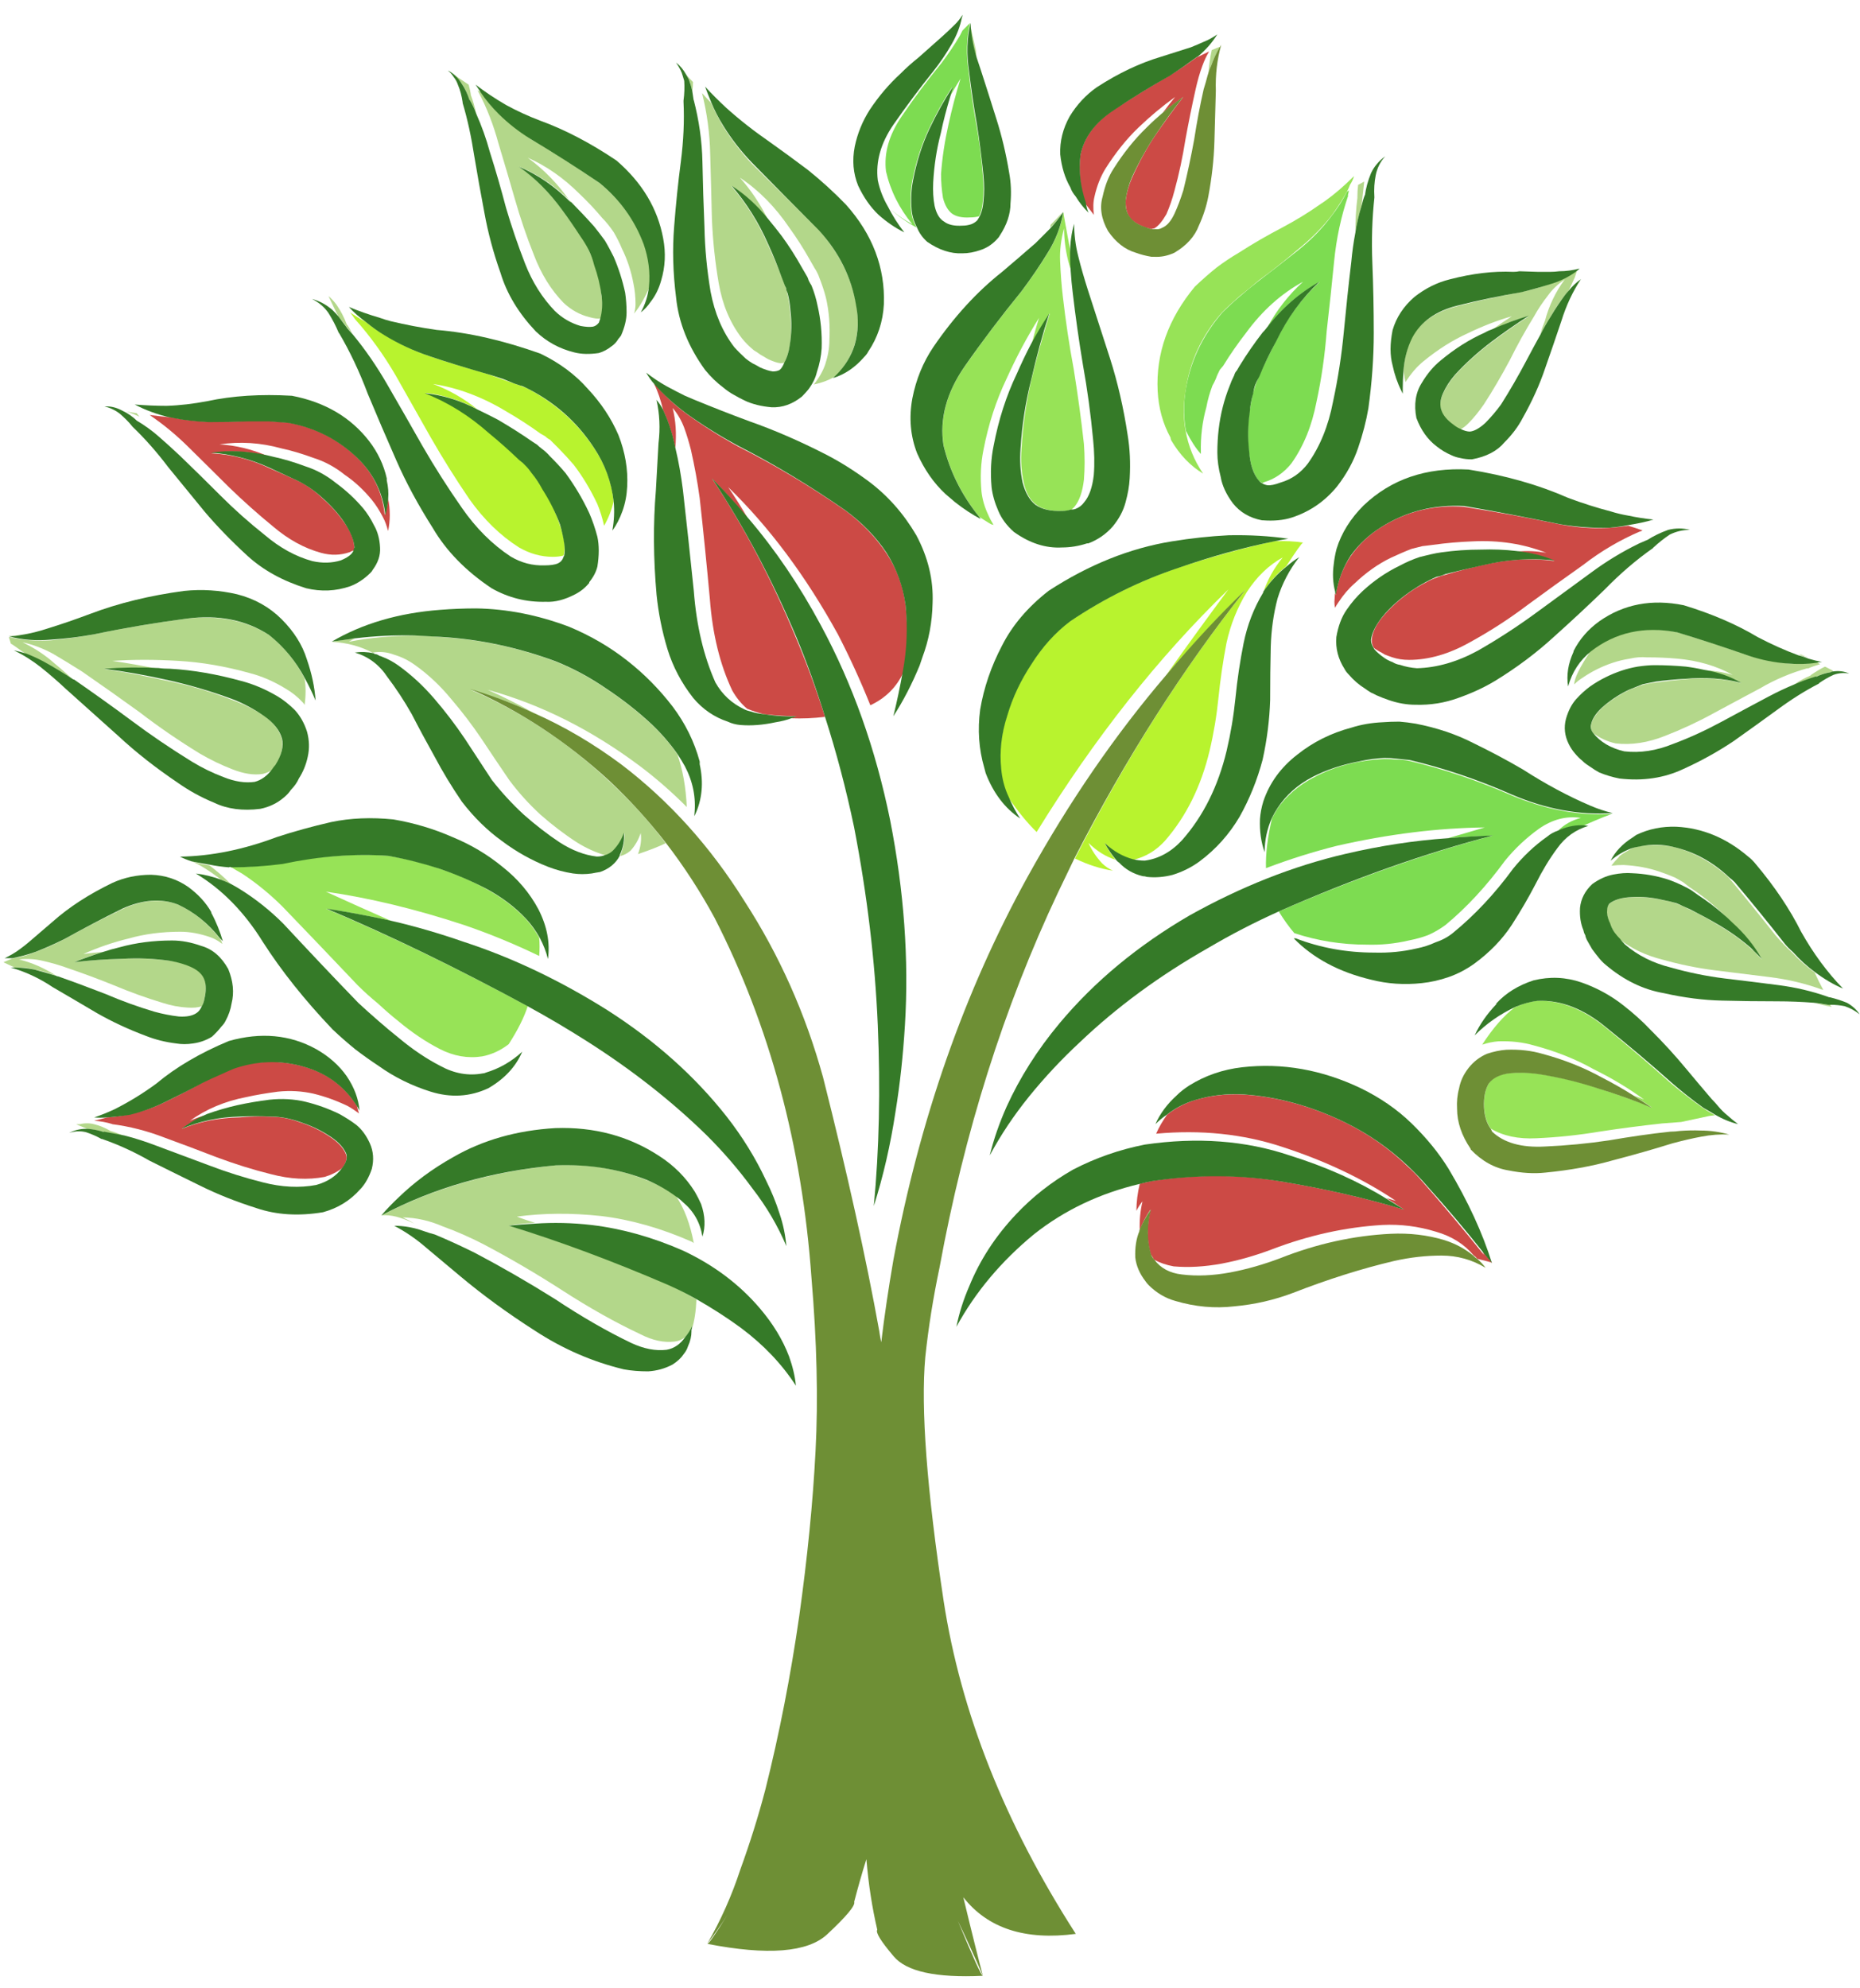 <?xml version="1.0" encoding="UTF-8"?>
<svg xmlns="http://www.w3.org/2000/svg" xmlns:xlink="http://www.w3.org/1999/xlink" version="1.1" id="Laag_1" x="0px" y="0px" viewBox="0 0 182.89 195.42" style="enable-background:new 0 0 182.89 195.42;" xml:space="preserve">
<style type="text/css">
	.st0{fill-rule:evenodd;clip-rule:evenodd;fill:#B3D78A;}
	.st1{fill-rule:evenodd;clip-rule:evenodd;fill:#CC4A45;}
	.st2{fill-rule:evenodd;clip-rule:evenodd;fill:#7DDC51;}
	.st3{fill-rule:evenodd;clip-rule:evenodd;fill:#97E357;}
	.st4{fill-rule:evenodd;clip-rule:evenodd;fill:#B8F32E;}
	.st5{fill-rule:evenodd;clip-rule:evenodd;fill:#357A28;}
	.st6{fill-rule:evenodd;clip-rule:evenodd;fill:#6E8F35;}
</style>
<path class="st0" d="M2.06,62.4c-0.75,0.09-1.15,0.13-1.2,0.13C1.27,62.54,1.67,62.49,2.06,62.4"></path>
<path class="st0" d="M26.44,62.4c-2.27-1.42-4.95-1.95-8.06-1.6c-3.06,0.4-6.08,0.91-9.05,1.53C7.86,62.61,6.42,62.8,5,62.94  c-1.47,0.09-2.85-0.03-4.13-0.33l0.2,0.66c0.05,0,0.56,0.36,1.54,1.06c0.58,0.22,1.16,0.49,1.73,0.8c0.97,0.49,1.93,1.05,2.86,1.66  c0.05,0.05,0.07,0.07,0.07,0.07c-0.8-0.72-1.6-1.4-2.4-2.07c-0.84-0.67-1.73-1.22-2.66-1.66c1.02,0.22,2.02,0.6,3,1.13  C6.13,64.8,7.09,65.38,8.06,66c1.87,1.29,3.75,2.62,5.66,4c1.91,1.47,3.89,2.82,5.93,4.07c1.06,0.62,2.13,1.13,3.19,1.54  c1.11,0.44,2.11,0.6,3,0.46c0.35-0.09,0.66-0.22,0.93-0.4c0.14-0.13,0.25-0.29,0.33-0.46c0.58-0.93,0.78-1.8,0.6-2.6  c-0.22-0.8-0.77-1.54-1.66-2.2c-0.93-0.62-1.93-1.13-3-1.53c-2.13-0.84-4.28-1.49-6.46-1.93c-2.18-0.49-4.31-0.89-6.4-1.2  c1.73-0.09,3.53-0.09,5.39,0c-1.55-0.31-3.07-0.58-4.53-0.79c2.04-0.14,4.22-0.14,6.53,0c2.26,0.13,4.59,0.53,6.99,1.2  c1.2,0.31,2.37,0.82,3.53,1.53c0.62,0.36,1.17,0.8,1.66,1.33c0.09,0.09,0.16,0.18,0.2,0.27c0.13-0.94,0.13-1.8,0-2.6  C29.09,64.98,27.91,63.56,26.44,62.4"></path>
<path class="st0" d="M3.4,95.3c0.71,0.14,1.42,0.33,2.13,0.61c-1.15-0.75-2.38-1.29-3.66-1.61c0.8-0.09,1.58-0.04,2.33,0.14  c0.8,0.18,1.58,0.4,2.33,0.67c1.56,0.53,3.11,1.1,4.66,1.73c1.6,0.67,3.2,1.25,4.8,1.73c0.84,0.27,1.64,0.42,2.39,0.46  c0.62,0.05,1.11,0,1.47-0.13c0.14-0.22,0.22-0.49,0.26-0.8c0.18-0.75,0.18-1.38,0-1.86c-0.17-0.49-0.58-0.89-1.19-1.2  c-0.67-0.31-1.4-0.51-2.2-0.6c-1.55-0.22-3.13-0.29-4.72-0.2c-1.6,0.04-3.16,0.15-4.66,0.33c0.89-0.4,1.82-0.73,2.79-1  c-0.66,0.04-1.31,0.11-1.93,0.2c1.38-0.62,2.86-1.14,4.47-1.53c1.55-0.44,3.24-0.66,5.06-0.66c0.94,0,1.91,0.18,2.93,0.53  c0.4,0.14,0.8,0.35,1.2,0.67c-0.05-0.18-0.11-0.33-0.2-0.47c-1.16-1.51-2.54-2.64-4.13-3.39c-1.65-0.62-3.44-0.49-5.4,0.39  c-1.95,0.94-3.88,1.93-5.79,3c-0.94,0.49-1.89,0.91-2.87,1.27c-0.75,0.31-1.49,0.51-2.2,0.6c-0.62,0.27-0.93,0.4-0.93,0.4l1.13,0.53  C2.09,95.06,2.73,95.13,3.4,95.3"></path>
<path class="st0" d="M10.19,111.29c0.71,0.09,1.4,0.23,2.07,0.4c-0.45-0.22-0.91-0.4-1.4-0.53h-0.07h0.07  c-0.53-0.31-1.07-0.53-1.6-0.66c-0.54-0.14-1.09-0.12-1.66,0.07c0.09-0.05,0.18-0.09,0.26-0.14c-0.26,0.09-0.4,0.11-0.4,0.07  l1.14,0.46c0.58,0.05,1.13,0.16,1.66,0.33H10.19"></path>
<path class="st1" d="M11.06,110.49h-0.06c1.73,0.22,3.46,0.66,5.19,1.33c1.69,0.62,3.4,1.26,5.13,1.93  c1.77,0.66,3.55,1.22,5.33,1.66c1.86,0.49,3.61,0.58,5.26,0.27c0.62-0.18,1.2-0.46,1.73-0.86c0.44-0.58,0.55-1.07,0.33-1.47  c-0.27-0.62-0.87-1.22-1.8-1.79c-0.84-0.54-1.75-0.96-2.73-1.27c-0.93-0.35-1.88-0.53-2.86-0.53c-1.02-0.05-2.04-0.02-3.06,0.07  c-2.05,0.04-3.93,0.42-5.66,1.13c0.76-0.58,1.6-1.04,2.53-1.39c-0.58,0.13-1.15,0.34-1.73,0.6c1.6-1.15,3.44-1.93,5.52-2.33  c1.02-0.23,2.07-0.4,3.13-0.54c1.2-0.13,2.38-0.06,3.53,0.2c1.11,0.27,2.22,0.67,3.33,1.2c0.4,0.22,0.77,0.47,1.13,0.74  c-0.09-0.27-0.16-0.51-0.2-0.74c-1.16-1.82-2.75-3.07-4.79-3.73c-2.31-0.75-4.65-0.79-7-0.13l-0.33,0.13l-0.47,0.21l-0.86,0.4  c-0.62,0.26-1.22,0.55-1.8,0.86c-1.11,0.62-2.26,1.22-3.46,1.8c-1.15,0.58-2.35,1-3.6,1.26c-0.75,0.18-1.51,0.29-2.26,0.33  c-0.49,0.13-0.91,0.25-1.27,0.33C9.88,110.2,10.48,110.31,11.06,110.49"></path>
<path class="st0" d="M43.56,120.55c1.33,0.48,2.64,1.06,3.93,1.72c2.62,1.38,5.24,2.91,7.86,4.6c2.62,1.69,5.15,3.11,7.6,4.26  c1.2,0.62,2.33,0.86,3.39,0.73c0.4-0.05,0.76-0.2,1.07-0.47c0.27-0.31,0.49-0.66,0.67-1.07c0,0.14-0.02,0.27-0.07,0.4  c0.27-0.84,0.42-1.84,0.47-3c-0.89-0.53-1.84-1.04-2.86-1.53c-5.46-2.36-10.66-4.27-15.59-5.73c0.85-0.14,1.72-0.22,2.6-0.27  c-0.63-0.18-1.22-0.38-1.8-0.61c2.58-0.35,5.33-0.37,8.26-0.06c2.93,0.35,5.91,1.2,8.93,2.53c0.09,0.05,0.16,0.09,0.2,0.14  c-0.35-1.87-0.93-3.4-1.73-4.6c-0.89-0.67-1.86-1.2-2.93-1.6c-2.71-1.11-5.66-1.6-8.86-1.46c-6.35,0.62-12.08,2.26-17.18,4.93  c0.89-0.09,1.95,0.18,3.2,0.8c-0.35-0.22-0.73-0.42-1.13-0.6C40.9,119.68,42.23,119.97,43.56,120.55"></path>
<path class="st0" d="M44.69,7.59c-0.04,0-0.06-0.02-0.06-0.07C44.62,7.57,44.65,7.59,44.69,7.59"></path>
<path class="st0" d="M45.36,8.19c0.36,0.53,0.62,1.09,0.8,1.67V9.79c0.27,0.45,0.49,0.91,0.66,1.4c-0.13-0.67-0.31-1.29-0.53-1.86  V9.25c-0.05-0.31-0.12-0.62-0.21-0.93c-1.33-0.89-2.02-1.36-2.06-1.4C44.56,7.24,45,7.66,45.36,8.19"></path>
<path class="st0" d="M47.02,8.99c0.85,1.6,1.51,3.31,2,5.13c0.54,1.78,1.07,3.59,1.61,5.46c0.53,1.86,1.15,3.68,1.86,5.46  c0.71,1.87,1.68,3.45,2.93,4.73c0.76,0.71,1.6,1.17,2.53,1.4c0.45,0.13,0.82,0.18,1.13,0.13c0.18-0.66,0.2-1.4,0.07-2.2  c-0.09-1.07-0.31-2.11-0.67-3.13c-0.18-0.49-0.38-0.96-0.6-1.4c-0.18-0.45-0.42-0.89-0.73-1.33c-0.62-0.89-1.24-1.75-1.86-2.6  c-1.24-1.73-2.66-3.15-4.27-4.27c1.87,0.75,3.57,1.91,5.13,3.46c-0.05,0-0.07,0-0.07,0c-1.19-1.73-2.6-3.17-4.19-4.33  c1.82,0.8,3.51,1.98,5.07,3.53c0.79,0.75,1.55,1.55,2.26,2.4c0.4,0.4,0.77,0.87,1.13,1.4c0.31,0.53,0.58,1.07,0.8,1.6  c0.53,1.07,0.91,2.22,1.14,3.46c0.13,0.62,0.2,1.29,0.2,2c0,0.31-0.05,0.62-0.14,0.93c0.58-0.71,1.09-1.6,1.53-2.66  c0.13-1.42-0.07-2.84-0.6-4.26c-0.89-2.31-2.33-4.28-4.33-5.92c-2.18-1.51-4.44-2.95-6.8-4.33c-1.1-0.75-2.13-1.58-3.06-2.46  c-0.71-0.67-1.31-1.38-1.8-2.14c-0.09-0.04-0.2-0.11-0.33-0.19C47,8.9,47.02,8.97,47.02,9.05V8.99"></path>
<path class="st0" d="M68.07,8.99c0.05-0.31,0.07-0.62,0.07-0.93c-0.27-0.27-0.49-0.51-0.66-0.73c0.09,0.13,0.18,0.29,0.26,0.47  C67.87,8.14,67.98,8.54,68.07,8.99"></path>
<path class="st0" d="M70,21.51c0.09,2.14,0.31,4.24,0.67,6.33c0.36,2.09,1.11,3.89,2.27,5.4c0.35,0.44,0.75,0.84,1.2,1.2  c0.22,0.13,0.42,0.26,0.6,0.4c0.31,0.18,0.58,0.34,0.8,0.47c0.49,0.22,0.89,0.36,1.2,0.39c0.18,0,0.32-0.02,0.4-0.06  c0.22-0.45,0.4-1,0.53-1.67c0.14-1.15,0.14-2.31,0-3.47c-0.04-0.58-0.13-1.13-0.26-1.66l-0.07-0.33c-0.04-0.14-0.09-0.27-0.13-0.4  l-0.33-0.86c-0.44-1.11-0.91-2.2-1.4-3.26c-0.93-2.13-2.13-4.04-3.6-5.73c1.33,0.84,2.53,1.93,3.6,3.26  c-0.75-1.51-1.66-2.86-2.73-4.06c1.87,1.24,3.49,2.89,4.87,4.93c0.71,0.98,1.38,2.03,2,3.13l0.46,0.81  c0.09,0.13,0.18,0.28,0.27,0.46c0.09,0.18,0.16,0.33,0.2,0.47c0.26,0.66,0.49,1.33,0.66,2c0.31,1.33,0.42,2.74,0.34,4.2  c0,0.75-0.14,1.53-0.4,2.33c-0.22,0.66-0.6,1.33-1.13,2c0.85-0.18,1.58-0.46,2.2-0.86c0.84-0.89,1.44-1.89,1.8-3  c0.36-1.24,0.42-2.54,0.2-3.87c-0.49-2.75-1.71-5.21-3.66-7.39c-2.22-2.22-4.45-4.42-6.66-6.6c-1.07-1.15-2-2.38-2.8-3.66  c-0.44-0.75-0.84-1.53-1.2-2.33c-0.31-0.31-0.6-0.62-0.87-0.93c0.49,1.96,0.76,3.95,0.8,5.99C69.89,17.2,69.95,19.34,70,21.51"></path>
<path class="st0" d="M67,7.06c-0.04-0.04-0.06-0.09-0.06-0.13C66.94,6.97,66.96,7.01,67,7.06"></path>
<path class="st0" d="M95.97,4.99l-0.47-2.06l-0.14-0.67c0.05,1.11,0.27,2.24,0.67,3.4C96,5.44,95.97,5.21,95.97,4.99"></path>
<path class="st2" d="M92.58,6.19c-1.42,1.73-2.73,3.49-3.93,5.26c-1.24,1.82-1.75,3.62-1.53,5.4c0.44,1.91,1.31,3.64,2.59,5.19  c-0.75-0.39-1.46-0.88-2.12-1.46c0.66,0.62,1.51,1.22,2.53,1.79c-0.31-0.57-0.49-1.15-0.53-1.73c-0.09-1.07-0.05-2.04,0.13-2.93  c0.36-1.82,0.89-3.48,1.6-5c0.71-1.51,1.49-2.91,2.33-4.19c-0.09,0.35-0.18,0.68-0.27,1c0.36-0.62,0.71-1.22,1.07-1.8  c-0.44,1.42-0.84,2.94-1.19,4.53c-0.36,1.6-0.61,3.21-0.73,4.86c0,0.8,0.07,1.57,0.19,2.33c0.18,0.71,0.47,1.22,0.87,1.54  c0.4,0.3,1,0.44,1.79,0.39c0.36,0,0.67-0.04,0.93-0.13c0-0.05,0-0.07,0-0.07c0.18-0.35,0.29-0.82,0.33-1.4  c0.09-0.8,0.09-1.64,0-2.53c-0.13-1.73-0.35-3.44-0.66-5.13c-0.31-1.73-0.56-3.42-0.73-5.06c-0.27-1.69-0.22-3.29,0.13-4.79L94.64,3  c-0.09,0.18-0.18,0.36-0.27,0.53C93.84,4.42,93.25,5.3,92.58,6.19"></path>
<path class="st1" d="M114.95,7.46c-1.86,1.07-3.7,2.2-5.53,3.4c-1.77,1.2-2.84,2.66-3.19,4.4c-0.18,1.55-0.03,3.12,0.46,4.73  c0.27,0.35,0.56,0.73,0.87,1.13c-0.09-0.67-0.07-1.27,0.06-1.8c0.23-1.02,0.58-1.93,1.07-2.73c0.98-1.55,2.06-2.91,3.26-4.06  c1.16-1.11,2.36-2.11,3.6-3c-0.4,0.49-0.81,1-1.2,1.53c0.66-0.53,1.33-1.04,2-1.53c-0.93,1.2-1.84,2.44-2.73,3.73  c-0.89,1.33-1.66,2.75-2.33,4.26c-0.31,0.72-0.51,1.42-0.6,2.13c-0.04,0.71,0.09,1.29,0.4,1.73c0.31,0.4,0.84,0.73,1.6,1  c0.18,0.05,0.35,0.09,0.54,0.14c0.09-0.05,0.18-0.07,0.26-0.07c0.4-0.22,0.79-0.69,1.2-1.4c0.31-0.71,0.58-1.48,0.8-2.33  c0.45-1.64,0.8-3.3,1.07-5c0.31-1.69,0.64-3.33,1-4.93c0.18-0.8,0.39-1.58,0.67-2.33c0.18-0.49,0.39-0.95,0.66-1.4l-1.13,0.54  c-0.05,0-0.09,0.02-0.14,0.07C116.77,6.28,115.89,6.88,114.95,7.46"></path>
<path class="st0" d="M119.09,6.46c0.22-0.62,0.51-1.2,0.86-1.73V4.59l-0.8,0.33c-0.18,0.8-0.29,1.62-0.33,2.46  C118.91,7.08,119,6.77,119.09,6.46"></path>
<path class="st0" d="M149.59,28.7c-2.13,0.4-4.24,0.87-6.33,1.4c-2.09,0.53-3.57,1.55-4.46,3.06c-0.45,1.02-0.71,2.11-0.8,3.26  c0.04,0.35,0.11,0.73,0.2,1.14c0.53-0.84,1.13-1.54,1.79-2.07c1.42-1.16,2.87-2.07,4.33-2.73c1.47-0.71,2.91-1.27,4.33-1.67  c-0.62,0.4-1.27,0.84-1.93,1.33c1.2-0.58,2.4-1.02,3.6-1.33c-1.24,0.8-2.49,1.67-3.73,2.6c-1.29,0.98-2.46,2.04-3.53,3.2  c-0.53,0.62-0.93,1.25-1.2,1.86c-0.27,0.62-0.31,1.18-0.13,1.66c0.18,0.49,0.58,0.96,1.19,1.4c0.22,0.18,0.45,0.31,0.66,0.4  c0.27-0.13,0.54-0.33,0.8-0.6c0.53-0.53,1.04-1.16,1.53-1.87c0.89-1.37,1.73-2.82,2.54-4.33c0.75-1.51,1.55-2.95,2.4-4.33  c0.39-0.71,0.84-1.37,1.33-2c0.44-0.62,1-1.16,1.67-1.6c-0.89,1.2-1.54,2.56-1.94,4.06c-0.18,0.44-0.34,0.89-0.47,1.33  c0.31-0.58,0.67-1.18,1.07-1.8c0.39-0.71,0.84-1.37,1.33-2c0.13-0.18,0.26-0.33,0.39-0.46l0.61-1.33l0.2-0.6h-0.14  c-0.67,0.49-1.42,0.87-2.26,1.13C151.67,28.19,150.65,28.48,149.59,28.7"></path>
<path class="st3" d="M168.64,109.62c-0.4-0.22-0.78-0.44-1.13-0.67c-1.07-0.75-2.14-1.57-3.2-2.46c-2.04-1.82-4.15-3.63-6.32-5.4  c-2.22-1.86-4.49-2.77-6.79-2.73c-0.76,0.09-1.51,0.31-2.27,0.66c-1.06,0.81-2.13,2.02-3.19,3.66c0.53-0.18,1.07-0.29,1.6-0.33  c1.24-0.04,2.4,0.09,3.47,0.4c2.18,0.58,4.12,1.35,5.86,2.33c1.82,0.89,3.48,1.89,4.99,3c-0.35-0.14-0.68-0.27-1-0.4  c0.63,0.4,1.22,0.8,1.8,1.2c-1.73-0.71-3.53-1.36-5.4-1.94c-1.86-0.62-3.8-1.09-5.8-1.39c-1.02-0.14-1.97-0.16-2.86-0.07  c-0.98,0.13-1.64,0.46-2,1c-0.35,0.57-0.51,1.35-0.47,2.33c0.05,0.89,0.27,1.6,0.67,2.13c1.2,0.71,2.69,1.03,4.46,0.94  c2.09-0.09,4.17-0.31,6.26-0.66c2.08-0.32,4.13-0.58,6.13-0.8c0.62-0.05,1.25-0.09,1.86-0.14l2.8-0.6L168.64,109.62"></path>
<path class="st4" d="M114.69,66.33c2.58-2.97,5.17-5.77,7.8-8.39c-6.17,7.77-11.77,16.59-16.79,26.44c1.29,0.63,2.54,1.02,3.73,1.2  c-0.4-0.18-0.75-0.42-1.07-0.73c-0.57-0.62-1.02-1.29-1.33-2c0.81,0.8,1.69,1.35,2.66,1.66c-0.44-0.54-0.79-1.09-1.07-1.66  c0.85,0.84,1.78,1.4,2.8,1.66c1.19-0.27,2.24-0.89,3.13-1.87c2.09-2.4,3.55-5.35,4.39-8.86c0.4-1.69,0.69-3.42,0.87-5.2  c0.18-1.78,0.44-3.57,0.79-5.39c0.4-1.82,1.07-3.48,2-5c0.98-1.51,2.15-2.64,3.53-3.4c-0.84,1.02-1.49,2.17-1.93,3.47  c0-0.05,0-0.07,0-0.07c0.67-1.02,1.42-1.87,2.27-2.53c0.98-1.51,1.53-2.29,1.66-2.33c-0.84-0.13-1.8-0.18-2.87-0.13  c-3.02,0.67-6.14,1.53-9.39,2.6c-3.73,1.25-7.28,3-10.66,5.26c-1.47,1.11-2.73,2.51-3.8,4.2c-1.07,1.6-1.86,3.28-2.4,5.06  c-0.57,1.78-0.77,3.55-0.6,5.33c0.09,0.93,0.33,1.84,0.73,2.73c0.98,1.42,1.91,2.55,2.79,3.4c5.69-9.24,11.97-17.18,18.85-23.84  C118.77,60.65,116.73,63.45,114.69,66.33"></path>
<path class="st2" d="M148.66,78.19c-3.33-1.46-6.68-2.59-10.06-3.4c-0.45-0.09-0.86-0.13-1.27-0.13c-0.4-0.04-0.8-0.06-1.2-0.06  c-0.84,0.04-1.66,0.13-2.47,0.27c-1.68,0.31-3.21,0.84-4.59,1.6c-1.42,0.75-2.57,1.75-3.46,3c-0.18,0.31-0.35,0.62-0.53,0.93  c-0.44,1.87-0.64,3.51-0.6,4.93c2.35-0.89,4.68-1.62,6.99-2.2c5.11-1.16,9.95-1.75,14.52-1.8c-1.2,0.36-2.42,0.71-3.66,1.07  c1.51-0.13,3-0.22,4.46-0.27c-6.66,1.77-13.68,4.26-21.05,7.46c0.49,0.8,1,1.51,1.53,2.13c2.27,0.75,4.64,1.13,7.13,1.13  c1.38,0.04,2.74-0.09,4.07-0.4c0.71-0.14,1.35-0.31,1.93-0.53c0.62-0.27,1.2-0.61,1.73-1c2.09-1.73,4.04-3.84,5.86-6.33  c0.98-1.2,2.09-2.24,3.33-3.13c1.33-0.93,2.71-1.28,4.13-1.07c-0.89,0.23-1.64,0.65-2.26,1.27c0.8-0.36,1.6-0.51,2.39-0.46  c1.82-0.8,2.82-1.2,3-1.2C155.38,80.21,152.07,79.61,148.66,78.19"></path>
<path class="st1" d="M145.79,123.01c0.04,0.14,0.09,0.25,0.13,0.34c-2-2.49-4.12-5.02-6.39-7.59c-0.36-0.4-0.73-0.77-1.14-1.13  c-1.82-1.77-3.89-3.21-6.19-4.33c-3.29-1.59-6.6-2.5-9.93-2.72c-1.64-0.09-3.21,0.09-4.72,0.53c-1.02,0.31-1.96,0.8-2.8,1.46  c-0.44,0.62-0.8,1.24-1.07,1.86c4.4-0.4,8.5,0.02,12.32,1.27c4.26,1.38,8.01,3.15,11.25,5.33c-0.31-0.09-0.62-0.18-0.93-0.27  c0.58,0.35,1.16,0.73,1.73,1.13c-3.68-1.11-7.64-2.02-11.85-2.73c-4.22-0.75-8.55-0.78-12.99-0.07c-0.4,0.09-0.78,0.18-1.14,0.26  c-0.22,0.93-0.33,1.82-0.33,2.66c0.18-0.35,0.38-0.66,0.6-0.93c-0.22,0.93-0.31,1.89-0.27,2.86c0.27-0.75,0.62-1.44,1.07-2.06  c-0.4,1.55-0.4,3.02,0,4.39c0.13,0.18,0.24,0.36,0.33,0.54c0.57,0.31,1.22,0.53,1.93,0.66c1.47,0.13,3.04,0.04,4.73-0.27  c1.64-0.31,3.28-0.78,4.93-1.4c3.6-1.38,7.22-2.18,10.86-2.4c1.82-0.09,3.57,0.14,5.26,0.66c1.55,0.44,2.79,1.22,3.72,2.33  c0.14,0.09,0.25,0.2,0.34,0.33c0.94,0.23,1.42,0.36,1.47,0.4C146.41,123.79,146.11,123.41,145.79,123.01"></path>
<path class="st0" d="M13.72,40.96c-0.09-0.09-0.18-0.2-0.27-0.34c-0.58-0.09-0.98-0.16-1.2-0.2C12.57,40.47,13.05,40.65,13.72,40.96  "></path>
<path class="st0" d="M12.05,40.36c0,0,0.07,0.03,0.21,0.07C12.12,40.38,12.05,40.36,12.05,40.36"></path>
<path class="st1" d="M22.58,47.95c1.38,1.33,2.79,2.59,4.26,3.79c1.51,1.29,3.09,2.15,4.73,2.6c0.98,0.27,1.91,0.24,2.79-0.06  c0.18-0.09,0.33-0.16,0.47-0.2c0-0.09,0-0.18,0-0.26c0-0.71-0.31-1.51-0.93-2.4c-0.63-0.89-1.31-1.67-2.07-2.33  c-0.75-0.75-1.58-1.35-2.47-1.8c-0.97-0.44-1.93-0.87-2.86-1.27c-1.86-0.88-3.77-1.37-5.73-1.46c1.78-0.31,3.63-0.22,5.54,0.26  c-1.56-0.67-3.13-1.05-4.73-1.14c2-0.3,4.04-0.18,6.12,0.4c1.03,0.22,2.07,0.54,3.13,0.93c1.11,0.35,2.14,0.91,3.07,1.66  c0.98,0.66,1.86,1.49,2.66,2.46c0.4,0.49,0.75,1.05,1.07,1.66c0.22,0.4,0.39,0.87,0.53,1.4c0.22-1.02,0.22-2.09,0-3.2  c-0.05,0.57-0.16,1.13-0.33,1.66c-0.23-2.4-1.25-4.39-3.07-6c-1.82-1.64-3.98-2.68-6.46-3.12c-0.58-0.05-1.2-0.09-1.87-0.14  c-0.67,0-1.33,0-2,0c-1.28,0.05-2.59,0.07-3.92,0.07c-1.2-0.05-2.36-0.18-3.47-0.4c-0.84-0.09-1.62-0.18-2.33-0.27  c1.38,0.93,2.66,2,3.87,3.2C19.91,45.31,21.25,46.62,22.58,47.95"></path>
<path class="st0" d="M34.1,32.16c0.18,0.23,0.36,0.44,0.54,0.67c-0.14-0.31-0.29-0.6-0.47-0.86L34.1,31.9  c-0.26-0.71-0.6-1.35-1-1.93c-0.22-0.31-0.49-0.6-0.8-0.87c0.3,0.66,0.64,1.35,1,2.07c0.3,0.35,0.6,0.71,0.86,1.07L34.1,32.16"></path>
<path class="st4" d="M34.9,31.36c1.51,1.69,2.84,3.54,4,5.53c1.15,2.04,2.31,4.09,3.46,6.12c1.2,2.09,2.47,4.11,3.8,6.06  c1.42,2,3.04,3.57,4.86,4.73c1.07,0.62,2.18,0.93,3.33,0.93c0.4,0,0.76-0.04,1.07-0.13c0.09-0.36,0.12-0.78,0.07-1.27  c-0.09-0.58-0.25-1.18-0.47-1.8c-0.4-1.2-0.95-2.38-1.66-3.53c-0.36-0.53-0.71-1.04-1.06-1.53c-0.22-0.26-0.42-0.51-0.6-0.73  c-0.09-0.09-0.2-0.18-0.33-0.27l-0.33-0.4c-0.97-0.89-1.97-1.75-3-2.6c-1.91-1.68-4-2.98-6.26-3.86c1.73,0.18,3.44,0.71,5.13,1.6  c-1.33-1.07-2.78-1.89-4.33-2.47C45,38.11,47.4,39,49.75,40.42c1.16,0.67,2.29,1.4,3.4,2.2l0.47,0.27c0.13,0.13,0.28,0.24,0.46,0.33  c0.27,0.27,0.54,0.53,0.8,0.8c0.53,0.54,1.04,1.09,1.53,1.66c0.89,1.16,1.66,2.45,2.33,3.87c0.27,0.66,0.49,1.37,0.66,2.13  c0.45-0.8,0.76-1.6,0.93-2.39c-0.18-1.87-0.82-3.62-1.93-5.27c-1.69-2.53-3.93-4.51-6.73-5.93c-0.18-0.04-0.35-0.11-0.53-0.2  l-0.6-0.2l-1.13-0.39c-0.8-0.31-1.57-0.58-2.33-0.8c-1.6-0.44-3.19-0.93-4.79-1.47c-1.56-0.53-3.03-1.22-4.4-2.06  c-0.71-0.4-1.35-0.85-1.93-1.33c-0.58-0.31-1.09-0.63-1.54-0.94c0.18,0.22,0.35,0.47,0.54,0.74L34.9,31.36"></path>
<path class="st3" d="M47.82,87.38c-1.42-0.8-2.95-1.46-4.59-2c-1.69-0.58-3.4-1-5.13-1.27c-3.33-0.22-6.77,0.02-10.32,0.74  c-1.74,0.26-3.44,0.38-5.13,0.34c0.35,0.21,0.73,0.44,1.13,0.66c1.42,0.93,2.75,2.02,4,3.26c2.48,2.58,4.95,5.15,7.39,7.73  c0.62,0.62,1.29,1.22,2,1.8c0.67,0.62,1.33,1.2,2,1.73c1.33,1.11,2.68,2.02,4.06,2.73c1.38,0.71,2.77,0.95,4.19,0.73  c0.93-0.18,1.8-0.58,2.6-1.2c0.89-1.38,1.51-2.62,1.87-3.73c-7.01-3.78-13.63-6.97-19.85-9.59c2.09,0.31,4.22,0.71,6.4,1.2  c-2.22-0.98-4.35-1.93-6.4-2.87c4.31,0.62,8.82,1.71,13.53,3.26c2.48,0.84,4.97,1.86,7.45,3.06c0.05-0.62,0.05-1.22,0-1.79  c-0.39-0.71-0.86-1.36-1.39-1.93C50.55,89.13,49.29,88.18,47.82,87.38"></path>
<path class="st0" d="M20.58,85.05c-0.62-0.09-1.2-0.22-1.73-0.4c0.89,0.4,1.84,1,2.86,1.8c0.31,0.14,0.62,0.27,0.94,0.4  C21.98,86.18,21.29,85.58,20.58,85.05"></path>
<path class="st0" d="M46.29,67.8c2.04,0.58,4.1,1.33,6.19,2.27c-1.51-0.84-3.02-1.6-4.53-2.27c5.19,1.42,10.16,3.91,14.92,7.46  c1.6,1.2,3.15,2.55,4.66,4.06c-0.09-1.95-0.4-3.68-0.93-5.19c-0.71-1.02-1.56-2-2.54-2.93c-1.33-1.24-2.79-2.4-4.4-3.46  c-1.6-1.11-3.28-2.02-5.06-2.73c-3.73-1.38-7.48-2.18-11.26-2.39c-0.88-0.09-1.75-0.14-2.6-0.14c-2.26,0-4.41,0.2-6.45,0.6  c0.21-0.13,0.44-0.24,0.66-0.33c-0.14,0-0.27,0.02-0.4,0.07c-0.66,0.05-1.31,0.14-1.93,0.26c1.51,0.09,2.84,0.45,4,1.07  c0.71-0.13,1.42-0.07,2.13,0.2c0.75,0.22,1.47,0.58,2.13,1.07c1.29,0.93,2.44,2.02,3.46,3.26c1.07,1.25,2.07,2.55,3,3.93  c0.94,1.42,1.85,2.77,2.73,4.06c0.89,1.2,1.91,2.33,3.07,3.4c1.16,1.02,2.35,1.93,3.59,2.73c0.93,0.58,1.87,1,2.8,1.27  c0.31-0.09,0.58-0.24,0.8-0.46c0.45-0.49,0.8-1.07,1.07-1.73c0.05,0.71-0.09,1.44-0.4,2.19c0,0,0,0.02,0,0.07  c0.36-0.09,0.69-0.26,1-0.53c0.45-0.49,0.78-1.07,1-1.73c0.09,0.67,0,1.35-0.27,2.07c1.07-0.36,1.98-0.71,2.73-1.07  c-1.68-2.22-3.55-4.26-5.59-6.13C55.75,72.9,51.22,69.93,46.29,67.8"></path>
<path class="st0" d="M36.69,64.2c0,0,0.03,0,0.07,0c0.05,0.04,0.07,0.07,0.07,0.07C36.79,64.22,36.74,64.2,36.69,64.2"></path>
<path class="st0" d="M37.57,64.54c-0.05-0.05-0.09-0.07-0.14-0.07C37.48,64.47,37.52,64.49,37.57,64.54"></path>
<path class="st1" d="M70,47.02c1.2,1.24,2.38,2.55,3.53,3.93c-0.62-1.07-1.26-2.09-1.93-3.07c4.03,3.91,7.63,8.73,10.78,14.45  c1.15,2.22,2.22,4.55,3.2,6.99c1.51-0.71,2.6-1.8,3.26-3.26c0.4-2.17,0.46-4.37,0.2-6.59c-0.22-1.82-0.84-3.51-1.86-5.06  c-1.02-1.55-2.35-2.95-4-4.19c-3.38-2.35-6.91-4.47-10.59-6.33c-1.78-0.98-3.46-2.04-5.06-3.2c-1.2-0.88-2.24-1.86-3.13-2.93  c-0.04,0-0.07,0-0.07,0c0.36,0.72,0.64,1.56,0.87,2.54c0.13,0.31,0.27,0.62,0.4,0.93c0.26,0.71,0.48,1.44,0.67,2.2  c0.04,0.22,0.08,0.42,0.13,0.6c0.13-1.38,0.05-2.69-0.26-3.93c0.49,0.58,0.86,1.22,1.13,1.93c0.26,0.71,0.48,1.45,0.67,2.2  c0.35,1.55,0.64,3.12,0.86,4.73c0.36,3.24,0.69,6.54,1,9.92c0.26,3.46,1,6.46,2.2,8.99c0.4,0.71,0.89,1.31,1.46,1.79  c0.53,0.22,1.09,0.4,1.67,0.54c1.2,0.13,2.26,0.2,3.19,0.2c-0.18,0.05-0.35,0.11-0.53,0.2c1.07,0.04,2.17,0,3.33-0.14  c-0.84-2.66-1.8-5.26-2.86-7.79C75.86,56.9,73.11,51.68,70,47.02"></path>
<path class="st0" d="M104.5,20.84c-0.4,0.44-0.8,0.86-1.2,1.26c0,0.13-0.02,0.24-0.06,0.33C103.72,21.95,104.15,21.42,104.5,20.84"></path>
<path class="st3" d="M100.44,28.64c-1.95,2.39-3.82,4.86-5.59,7.39c-1.78,2.57-2.47,5.15-2.07,7.73c0.62,2.57,1.8,4.93,3.53,7.06  c0.75,0.49,1.16,0.73,1.2,0.73c0.09,0,0.16,0.02,0.2,0.07c-0.22-0.36-0.4-0.69-0.53-1c-0.36-0.75-0.58-1.51-0.67-2.27  c-0.14-1.46-0.07-2.84,0.19-4.12c0.49-2.54,1.25-4.87,2.27-7c0.98-2.17,2.05-4.17,3.2-5.99c-0.27,0.84-0.51,1.71-0.73,2.6  c0.58-1.07,1.17-2.09,1.8-3.07c-0.66,2.09-1.27,4.24-1.8,6.46c-0.53,2.22-0.86,4.51-1,6.86c-0.09,1.16-0.02,2.24,0.2,3.26  c0.22,1.07,0.64,1.82,1.27,2.27c0.58,0.44,1.44,0.64,2.6,0.6c0.31,0,0.6-0.05,0.86-0.13c0.09-0.09,0.18-0.18,0.27-0.27  c0.49-0.58,0.8-1.47,0.94-2.66c0.09-1.11,0.09-2.29,0-3.53c-0.27-2.45-0.61-4.89-1-7.33c-0.45-2.4-0.8-4.78-1.07-7.13  c-0.14-1.16-0.22-2.31-0.27-3.47c-0.05-1.11,0.09-2.19,0.39-3.26c0,1.07,0.14,2.13,0.4,3.2c0.09,0.35,0.2,0.69,0.33,1  c-0.04-0.45-0.07-0.91-0.07-1.4c0-0.09,0-0.2,0-0.33c-0.48-2.57-0.73-3.93-0.73-4.06c-0.22,1.38-0.73,2.71-1.53,4  C102.24,26.13,101.37,27.4,100.44,28.64"></path>
<path class="st0" d="M133.47,19.31v0.13c-0.14,1.11-0.2,2.24-0.2,3.39c0.13-0.84,0.33-1.68,0.6-2.53c0.18-1.6,0.27-2.42,0.27-2.46  c-0.22,0.13-0.42,0.24-0.6,0.33C133.49,18.58,133.47,18.95,133.47,19.31"></path>
<path class="st2" d="M118.62,40.02c0.13-0.71,0.33-1.42,0.6-2.13c0.18-0.31,0.34-0.65,0.46-1c0.09-0.18,0.17-0.35,0.26-0.54  l0.33-0.39c0.71-1.16,1.47-2.24,2.27-3.27c1.6-2.18,3.46-3.84,5.59-5c-1.42,1.29-2.6,2.8-3.54,4.53c1.47-1.96,3.2-3.46,5.2-4.53  c-1.78,1.61-3.22,3.55-4.33,5.87c-0.58,1.11-1.14,2.24-1.66,3.4c-0.14,0.35-0.25,0.64-0.34,0.86c-0.09,0.27-0.18,0.56-0.27,0.86  c-0.13,0.58-0.24,1.18-0.33,1.8c-0.18,1.29-0.2,2.56-0.07,3.8c0.13,1.33,0.46,2.33,1,3c0.13,0.09,0.24,0.15,0.33,0.2  c0.04,0,0.09-0.02,0.13-0.07c1.07-0.31,1.98-0.93,2.73-1.86c1.2-1.69,2.02-3.71,2.47-6.06c0.49-2.26,0.82-4.57,1-6.93  c0.26-2.31,0.51-4.59,0.73-6.86c0.22-2.26,0.69-4.44,1.4-6.52l-0.06,0.07c0.04-0.18,0.09-0.35,0.13-0.54  c-0.04,0.05-0.11,0.09-0.2,0.13c-0.4,0.8-0.91,1.6-1.53,2.4c-0.93,1.25-2.04,2.38-3.33,3.4c-1.28,1.02-2.57,2.02-3.86,3  c-0.62,0.48-1.24,1-1.86,1.53c-0.62,0.53-1.18,1.05-1.66,1.53c-2,2.31-3.22,4.93-3.66,7.86c-0.18,1.28-0.16,2.55,0.06,3.79  c0.49,0.98,0.98,1.73,1.47,2.27c0-0.05,0-0.09,0-0.13C118.04,42.93,118.22,41.44,118.62,40.02"></path>
<path class="st1" d="M153.45,51.55c-3.2-0.66-6.35-1.24-9.46-1.73c-2.98-0.23-5.7,0.44-8.19,2c-1.2,0.75-2.2,1.71-3,2.86  c-0.75,1.11-1.24,2.38-1.46,3.8c-0.04-0.09-0.07-0.18-0.07-0.27c-0.04,0.58-0.06,0.89-0.06,0.93c0,0.22,0.02,0.42,0.06,0.6  c0.09-0.17,0.2-0.35,0.33-0.53c0.49-0.75,1.03-1.38,1.6-1.87c1.11-1.06,2.3-1.91,3.59-2.53c0.67-0.31,1.33-0.6,2-0.86  c0.35-0.09,0.71-0.18,1.07-0.27c0.39-0.04,0.75-0.09,1.06-0.13c1.29-0.18,2.58-0.29,3.87-0.34c2.62-0.13,5.04,0.25,7.26,1.13  c-0.93-0.18-1.89-0.22-2.86-0.13c1.29,0.13,2.51,0.44,3.67,0.93c-2.27-0.31-4.62-0.18-7.06,0.4c-1.2,0.27-2.4,0.58-3.59,0.93  c-0.36,0.09-0.65,0.18-0.87,0.27c-0.26,0.09-0.53,0.2-0.8,0.33c-0.53,0.27-1.05,0.56-1.54,0.87c-1.07,0.71-2,1.51-2.79,2.39  c-0.85,0.94-1.29,1.8-1.33,2.6c0,0.26,0.06,0.51,0.2,0.73c0.09,0.09,0.18,0.15,0.27,0.2c0.13,0.09,0.24,0.15,0.33,0.2  c0.18,0.09,0.33,0.18,0.47,0.27c0.22,0.09,0.46,0.18,0.73,0.27c0.53,0.18,1.09,0.26,1.66,0.26c1.95,0,3.95-0.58,5.99-1.73  c1.95-1.07,3.84-2.28,5.66-3.66c1.82-1.33,3.64-2.65,5.46-3.93c1.78-1.38,3.67-2.48,5.66-3.33l-0.13,0.07  c0.13-0.05,0.24-0.09,0.33-0.14c-0.49-0.18-0.96-0.33-1.4-0.46c-0.62,0.09-1.25,0.15-1.87,0.2  C156.65,51.97,155.05,51.86,153.45,51.55"></path>
<path class="st0" d="M177.83,64.66c-0.23-0.09-0.47-0.2-0.73-0.33c-0.05,0-0.12,0-0.21,0C177.21,64.47,177.52,64.58,177.83,64.66"></path>
<path class="st0" d="M175.7,65.2c-1.2-0.14-2.42-0.38-3.66-0.73c-2.4-0.84-4.77-1.62-7.13-2.33c-3.24-0.67-6.08-0.05-8.52,1.86  c-1.07,1.6-1.6,2.69-1.6,3.27c0.22-0.22,0.46-0.42,0.74-0.6c0.97-0.67,2-1.18,3.06-1.53c0.54-0.18,1.09-0.31,1.66-0.4  c0.58-0.13,1.13-0.18,1.66-0.13c1.03,0,2.03,0.04,3,0.13c2.05,0.18,3.87,0.71,5.47,1.6c-0.89-0.27-1.8-0.42-2.73-0.46  c1.29,0.27,2.49,0.69,3.59,1.27c-1.77-0.45-3.61-0.58-5.52-0.4c-0.93,0.09-1.89,0.2-2.86,0.33c-0.53,0.05-1,0.14-1.4,0.26  c-0.4,0.14-0.82,0.29-1.27,0.47c-0.89,0.44-1.69,0.95-2.4,1.53c-0.75,0.66-1.2,1.29-1.33,1.87c-0.09,0.27-0.02,0.55,0.2,0.86  c0.66,0.49,1.4,0.82,2.2,1c1.55,0.18,3.18-0.07,4.86-0.74c1.6-0.62,3.18-1.35,4.73-2.2c1.55-0.84,3.09-1.66,4.59-2.46  c1.51-0.89,3.09-1.55,4.73-2l-0.07,0.07c0.4-0.18,0.82-0.33,1.26-0.46c-0.09-0.05-0.2-0.12-0.33-0.2  C177.69,65.24,176.71,65.29,175.7,65.2"></path>
<path class="st0" d="M178.09,66.33l-0.07,0.07c-0.53,0.22-1.07,0.51-1.6,0.87c0.71-0.31,1.44-0.55,2.19-0.73h-0.07  c0.44-0.23,0.94-0.38,1.47-0.47c0.18-0.09,0.26-0.13,0.26-0.13c-0.26-0.13-0.53-0.27-0.79-0.4c0,0-0.03,0-0.07,0  C178.98,65.75,178.54,66.02,178.09,66.33"></path>
<path class="st0" d="M163.11,85.65c0.53,0.18,1.07,0.38,1.6,0.61c0.22,0.13,0.49,0.29,0.8,0.46l0.6,0.47  c0.89,0.58,1.71,1.2,2.46,1.86c0.62,0.54,1.2,1.09,1.73,1.66c1.24,1.07,2.22,2.26,2.93,3.59c-0.31-0.3-0.6-0.62-0.86-0.93  c0,0.05,0,0.07,0,0.07c-0.09-0.09-0.18-0.18-0.26-0.26c-1.02-0.89-2.16-1.69-3.4-2.4c-0.8-0.49-1.66-0.95-2.6-1.4l-0.67-0.33  c-0.22-0.09-0.45-0.18-0.67-0.27c-0.4-0.14-0.84-0.25-1.33-0.33c-0.98-0.23-1.96-0.31-2.93-0.27c-1.07,0.04-1.82,0.27-2.27,0.66  c-0.18,0.18-0.26,0.4-0.26,0.67c0,0.26,0.07,0.62,0.2,1.07l0.06,0.2l0.07,0.14c0.09,0.13,0.16,0.25,0.2,0.33  c0.09,0.18,0.2,0.38,0.33,0.6c0.09,0.13,0.22,0.29,0.39,0.46c1.2,0.94,2.61,1.6,4.2,2c1.74,0.49,3.49,0.85,5.26,1.07  c1.82,0.22,3.59,0.45,5.33,0.66c1.77,0.22,3.46,0.62,5.06,1.2h-0.07c0.09,0,0.18,0.02,0.27,0.06c-0.31-0.58-0.6-1.15-0.86-1.73  c-0.8-0.58-1.54-1.22-2.2-1.94c-0.58-0.53-1.13-1.11-1.66-1.73c-1.51-1.91-3.04-3.8-4.59-5.66c-1.6-1.47-3.4-2.47-5.4-3  c-1.15-0.22-2.26-0.24-3.33-0.07c-0.31,0.04-0.6,0.13-0.86,0.26c-0.8,0.44-1.19,0.71-1.19,0.8c-0.27,0.27-0.52,0.55-0.74,0.86  c0.4-0.05,0.79-0.07,1.2-0.07C160.89,85.09,162.04,85.29,163.11,85.65"></path>
<path class="st0" d="M179.83,98.77h-0.14c-0.4-0.09-0.84-0.15-1.33-0.2c1.11,0.27,1.69,0.39,1.74,0.39  c-0.05-0.04-0.09-0.11-0.14-0.2c-0.04,0-0.11,0-0.2,0H179.83"></path>
<path class="st5" d="M125.75,89.58c7.37-3.24,14.39-5.73,21.05-7.46c-1.47,0.05-2.96,0.14-4.46,0.27  c-3.24,0.22-6.59,0.73-10.06,1.54c-5.15,1.2-10.25,3.22-15.32,6.05c-5.05,2.94-9.32,6.46-12.78,10.6c-2.18,2.61-3.91,5.35-5.2,8.19  c-0.71,1.6-1.27,3.19-1.66,4.8c1.07-2,2.36-3.93,3.87-5.8c1.51-1.86,3.17-3.64,4.99-5.33c3.64-3.47,7.84-6.55,12.59-9.25  C121.06,91.84,123.39,90.64,125.75,89.58"></path>
<path class="st5" d="M99.91,119.35c-2.05,2.17-3.57,4.53-4.6,7.06c-0.58,1.33-1,2.66-1.27,4c1.87-3.42,4.42-6.46,7.66-9.12  c2.98-2.35,6.44-4,10.39-4.93c0.36-0.09,0.73-0.18,1.14-0.26c4.44-0.67,8.76-0.65,12.99,0.07c4.21,0.71,8.17,1.62,11.85,2.73  c-0.58-0.36-1.16-0.71-1.73-1.07c-2.79-1.73-5.97-3.15-9.52-4.26c-4.35-1.47-9.11-1.82-14.25-1.07c-2.49,0.49-4.84,1.31-7.06,2.46  C103.36,116.19,101.5,117.66,99.91,119.35"></path>
<path class="st5" d="M88.05,109.29c0.45-2.75,0.75-5.59,0.93-8.52c0.4-6.49-0.09-13.21-1.46-20.18c-1.42-6.97-3.68-13.34-6.8-19.12  c-2.12-3.95-4.52-7.48-7.19-10.59c-1.16-1.38-2.33-2.66-3.53-3.87c3.11,4.66,5.89,9.88,8.32,15.65c1.03,2.48,1.96,5.08,2.8,7.79  c1.11,3.46,2.07,7.08,2.86,10.85c1.29,6.66,2.06,13.15,2.33,19.45c0.27,6.3,0.14,12.23-0.39,17.79  C86.85,115.61,87.56,112.53,88.05,109.29"></path>
<path class="st5" d="M57.74,102.36c4.4,2.8,8.3,5.86,11.72,9.2c1.69,1.68,3.2,3.44,4.53,5.26c1.38,1.78,2.49,3.66,3.33,5.66  c-0.09-1.07-0.31-2.14-0.67-3.2c-0.35-1.11-0.8-2.2-1.33-3.26c-1.02-2.18-2.3-4.26-3.86-6.26c-3.15-4-7.06-7.48-11.72-10.46  c-4.66-2.93-9.37-5.17-14.12-6.72c-2.45-0.85-4.82-1.54-7.13-2.07c-2.22-0.49-4.35-0.89-6.39-1.2c6.22,2.62,12.81,5.82,19.78,9.59  C53.84,99.97,55.79,101.12,57.74,102.36"></path>
<path class="st5" d="M78.26,136.2c-0.09-0.94-0.32-1.89-0.67-2.87c-0.62-1.64-1.58-3.22-2.87-4.73c-2-2.35-4.51-4.24-7.52-5.66  c-3.02-1.33-6.01-2.17-8.99-2.53c-1.96-0.23-3.82-0.26-5.59-0.14c-0.89,0.05-1.75,0.11-2.6,0.2c4.93,1.51,10.12,3.44,15.59,5.79  c1.02,0.45,2,0.94,2.93,1.47c1.55,0.89,3,1.82,4.33,2.8C75.08,132.18,76.88,134.07,78.26,136.2"></path>
<path class="st5" d="M64.34,37.76c0.89,1.02,1.94,1.98,3.13,2.87c1.6,1.15,3.31,2.22,5.13,3.2c3.64,1.86,7.14,3.98,10.52,6.33  c1.68,1.24,3.04,2.64,4.06,4.19c0.98,1.56,1.6,3.26,1.86,5.13c0.22,2.18,0.14,4.35-0.27,6.52c-0.27,1.52-0.58,2.98-0.93,4.4  c0.98-1.51,1.84-3.18,2.59-5c0.09-0.27,0.18-0.53,0.27-0.8c0.62-1.65,0.96-3.42,1-5.33c0.09-2.27-0.44-4.48-1.6-6.66  c-1.25-2.13-2.82-3.91-4.73-5.33c-1.38-1.02-2.79-1.91-4.26-2.66c-2.53-1.29-5-2.36-7.39-3.2C71.82,40.72,70,40,68.27,39.29  c-0.31-0.13-0.62-0.27-0.94-0.4c-0.62-0.31-1.22-0.62-1.79-0.93c-0.72-0.4-1.38-0.85-2-1.33C63.76,37.02,64.03,37.41,64.34,37.76"></path>
<path class="st5" d="M72.8,71.26c1.07,0.09,2.22,0,3.47-0.27c0.58-0.09,1.09-0.22,1.53-0.39c0.18-0.05,0.35-0.11,0.53-0.2  c-0.93,0.05-2-0.02-3.19-0.2c-0.49-0.05-0.93-0.13-1.33-0.27c-0.23-0.05-0.42-0.11-0.6-0.2c-1.24-0.58-2.2-1.46-2.87-2.66  c-1.15-2.58-1.86-5.57-2.12-8.99c-0.35-3.42-0.71-6.73-1.07-9.92c-0.18-1.42-0.42-2.8-0.74-4.13c-0.04-0.18-0.09-0.38-0.13-0.6  c-0.18-0.76-0.4-1.49-0.67-2.2c-0.14-0.31-0.27-0.62-0.4-0.93c-0.18-0.36-0.4-0.69-0.66-1c0.31,1.38,0.38,2.8,0.2,4.26l-0.26,4.66  c-0.27,3.24-0.25,6.66,0.07,10.25c0.18,1.77,0.53,3.55,1.07,5.33c0.53,1.73,1.38,3.33,2.53,4.8c0.93,1.11,2.07,1.89,3.4,2.33  C71.93,71.11,72.36,71.22,72.8,71.26"></path>
<path class="st5" d="M101.43,65.27c1.07-1.69,2.33-3.09,3.8-4.2c3.37-2.27,6.93-4.02,10.66-5.26c3.2-1.11,6.33-1.98,9.39-2.6  c0.45-0.09,0.91-0.18,1.4-0.26c-1.86-0.27-3.82-0.38-5.86-0.34c-1.82,0.09-3.68,0.29-5.59,0.6c-4.13,0.67-8.17,2.29-12.12,4.86  c-2.05,1.6-3.58,3.4-4.59,5.4c-1.07,2.04-1.78,4.13-2.14,6.26c-0.27,2-0.13,3.91,0.4,5.73c0.05,0.18,0.09,0.36,0.14,0.53  c0.75,1.96,1.88,3.45,3.39,4.46c-0.44-0.67-0.82-1.38-1.13-2.13c-0.4-0.84-0.64-1.75-0.73-2.73c-0.18-1.74,0.02-3.49,0.6-5.27  C99.57,68.55,100.37,66.87,101.43,65.27"></path>
<path class="st5" d="M121.48,68.6c-0.18,1.78-0.47,3.51-0.87,5.2c-0.84,3.5-2.3,6.43-4.39,8.79c-1.07,1.15-2.29,1.82-3.66,2  c-0.4,0-0.78-0.05-1.13-0.13c-1.02-0.27-1.95-0.8-2.8-1.6c0.27,0.53,0.63,1.07,1.07,1.6c0.09,0.13,0.2,0.24,0.34,0.33  c0.62,0.66,1.4,1.11,2.33,1.33c0.14,0,0.26,0.02,0.4,0.07c0.84,0.09,1.69,0.02,2.53-0.2c0.98-0.3,1.87-0.75,2.66-1.33  c1.61-1.2,2.91-2.66,3.93-4.39c0.97-1.73,1.73-3.6,2.26-5.6c0.44-2,0.68-3.95,0.74-5.86c0-1.82,0.02-3.57,0.06-5.26  c0.05-1.64,0.27-3.22,0.67-4.73c0.45-1.46,1.16-2.82,2.13-4.06c-0.44,0.27-0.86,0.58-1.26,0.93c-0.84,0.66-1.6,1.48-2.27,2.46  c0,0.05,0,0.07,0,0.07c-0.94,1.55-1.58,3.22-1.94,5C121.93,64.98,121.66,66.78,121.48,68.6"></path>
<path class="st5" d="M158.58,79.92c-0.75-0.18-1.48-0.42-2.2-0.73c-2.18-0.93-4.38-2.11-6.59-3.53c-1.51-0.89-3.13-1.75-4.87-2.6  c-1.73-0.89-3.64-1.53-5.72-1.93c-0.54-0.09-1.07-0.16-1.6-0.2c-0.58,0-1.13,0.02-1.66,0.06c-1.06,0.05-2.09,0.22-3.06,0.53  c-2,0.53-3.78,1.42-5.33,2.66c-1.61,1.25-2.72,2.77-3.33,4.59c-0.18,0.58-0.29,1.16-0.33,1.73c-0.05,1.19,0.11,2.29,0.46,3.26  c0-1.19,0.25-2.33,0.73-3.4c0.18-0.35,0.36-0.66,0.53-0.93c0.85-1.29,2-2.31,3.46-3.07c1.38-0.71,2.91-1.21,4.59-1.53  c0.8-0.18,1.62-0.29,2.47-0.33c0.4,0,0.79,0.02,1.2,0.07c0.4,0.04,0.82,0.09,1.27,0.13c3.38,0.8,6.73,1.93,10.06,3.4  C152.03,79.54,155.34,80.14,158.58,79.92"></path>
<path class="st5" d="M139.8,96.63c0.88-0.09,1.77-0.29,2.66-0.6c0.88-0.31,1.73-0.75,2.53-1.33c1.51-1.11,2.73-2.37,3.66-3.79  c0.89-1.38,1.66-2.71,2.33-4c0.67-1.33,1.38-2.51,2.14-3.53c0.79-1.11,1.82-1.84,3.06-2.2c-0.22-0.05-0.45-0.07-0.66-0.07  c-0.81,0-1.58,0.18-2.33,0.53c-0.4,0.14-0.75,0.33-1.07,0.6c-1.25,0.88-2.35,1.93-3.33,3.13c-1.82,2.49-3.8,4.59-5.93,6.33  c-0.49,0.4-1.07,0.71-1.73,0.93c-0.58,0.27-1.2,0.47-1.87,0.6c-1.33,0.31-2.7,0.44-4.12,0.4c-2.71,0-5.28-0.46-7.73-1.4  c-0.09,0-0.16,0-0.2,0c1.91,1.95,4.44,3.31,7.59,4.06C136.4,96.7,138.07,96.82,139.8,96.63"></path>
<path class="st5" d="M68.27,80.25c0-0.05,0.02-0.09,0.06-0.14c0.71-1.51,0.87-3.17,0.47-4.99c0-0.09,0-0.18,0-0.27  c-0.53-1.96-1.42-3.75-2.66-5.4c-1.29-1.68-2.77-3.19-4.47-4.52c-1.69-1.33-3.6-2.45-5.72-3.33c-3.07-1.16-6.11-1.75-9.13-1.8  c-1.2,0-2.38,0.05-3.53,0.14c-4.09,0.31-7.64,1.35-10.66,3.12c0.62-0.08,1.27-0.17,1.93-0.26c0.13-0.05,0.29-0.07,0.46-0.07  c1.87-0.22,3.78-0.31,5.73-0.27c0.84,0.05,1.71,0.09,2.6,0.14c3.78,0.22,7.53,1.02,11.26,2.39c1.77,0.71,3.46,1.62,5.06,2.73  c1.61,1.07,3.07,2.22,4.4,3.46c0.98,0.93,1.82,1.91,2.54,2.93c0.26,0.4,0.51,0.8,0.73,1.2c0.8,1.52,1.11,3.09,0.94,4.73  C68.27,80.14,68.27,80.21,68.27,80.25"></path>
<path class="st5" d="M60.28,83.59c-0.22,0.22-0.49,0.37-0.8,0.46c-0.22,0.09-0.49,0.14-0.8,0.14c-1.2-0.14-2.42-0.6-3.66-1.4  c-1.2-0.8-2.38-1.71-3.53-2.73c-1.16-1.07-2.19-2.2-3.13-3.4c-0.84-1.29-1.73-2.64-2.66-4.06c-0.93-1.38-1.93-2.69-3-3.93  c-1.06-1.24-2.24-2.33-3.53-3.26c-0.49-0.35-1.02-0.64-1.6-0.86c-0.09-0.05-0.16-0.07-0.21-0.07c-0.08-0.05-0.17-0.09-0.26-0.14  c-0.09-0.04-0.18-0.06-0.27-0.06c0,0-0.02-0.03-0.07-0.07c-0.66-0.14-1.29-0.16-1.86-0.07c1.33,0.4,2.4,1.2,3.19,2.4  c0.84,1.11,1.65,2.33,2.4,3.66c0.71,1.38,1.46,2.77,2.26,4.2c0.75,1.42,1.64,2.89,2.66,4.39c1.2,1.56,2.51,2.84,3.93,3.86  c1.42,1.07,2.93,1.91,4.53,2.54c0.8,0.31,1.62,0.53,2.46,0.66c0.62,0.09,1.24,0.09,1.87,0c0.22-0.05,0.49-0.09,0.8-0.14  c0.89-0.31,1.54-0.84,1.94-1.6c0-0.05,0-0.07,0-0.07c0.35-0.75,0.48-1.49,0.4-2.19C61.12,82.52,60.76,83.09,60.28,83.59"></path>
<path class="st5" d="M20.58,84.98c0.62,0.13,1.27,0.22,1.93,0.27c0.09-0.05,0.16-0.05,0.2,0c1.7,0,3.38-0.11,5.07-0.33  c3.59-0.76,7.06-1.03,10.39-0.8c1.73,0.31,3.42,0.74,5.06,1.27c1.68,0.58,3.24,1.25,4.66,2c1.46,0.8,2.73,1.75,3.79,2.87  c0.54,0.57,1,1.21,1.4,1.93c0.35,0.66,0.62,1.35,0.8,2.07c0.22-1.61-0.09-3.22-0.93-4.87c-0.85-1.6-2.03-3-3.54-4.19  c-1.46-1.2-3.1-2.18-4.93-2.93c-1.82-0.8-3.75-1.38-5.8-1.73c-2.18-0.22-4.21-0.14-6.12,0.26c-1.91,0.44-3.68,0.93-5.33,1.47  c-3.29,1.24-6.46,1.88-9.53,1.93c0.36,0.18,0.73,0.33,1.13,0.46C19.43,84.78,20,84.89,20.58,84.98"></path>
<path class="st5" d="M48.02,106.96c1.6-0.93,2.71-2.13,3.33-3.59c-1.06,0.98-2.26,1.66-3.59,2.06c-0.09,0.05-0.18,0.07-0.27,0.07  c-1.42,0.27-2.82,0.02-4.19-0.73c-1.38-0.71-2.73-1.62-4.06-2.73c-0.67-0.53-1.33-1.09-2-1.67c-0.71-0.62-1.38-1.21-2-1.79  c-2.49-2.57-4.95-5.18-7.39-7.8c-1.24-1.24-2.6-2.33-4.06-3.26c-0.35-0.22-0.73-0.45-1.13-0.66c-0.31-0.14-0.62-0.27-0.94-0.4  c-0.84-0.31-1.67-0.51-2.46-0.6c2.57,1.55,4.77,3.79,6.59,6.73c1.82,2.84,4.1,5.7,6.85,8.59c0.75,0.71,1.49,1.35,2.2,1.93  c0.75,0.58,1.53,1.13,2.33,1.66c1.55,1.11,3.27,1.95,5.12,2.53C44.31,107.91,46.2,107.81,48.02,106.96"></path>
<path class="st5" d="M138.8,110.42c-1.42-1.38-3.09-2.53-5-3.46c-3.82-1.82-7.71-2.51-11.66-2.06c-1.91,0.22-3.64,0.82-5.2,1.79  c-0.48,0.31-0.91,0.64-1.26,1c-0.93,0.84-1.62,1.78-2.07,2.8c0.36-0.35,0.73-0.67,1.13-0.93c0.84-0.66,1.8-1.16,2.86-1.46  c1.47-0.44,3.02-0.62,4.66-0.53c3.33,0.22,6.64,1.13,9.93,2.72c2.31,1.12,4.39,2.56,6.26,4.33c0.66,0.63,1.29,1.27,1.86,1.94  c1.96,2.17,3.78,4.33,5.46,6.45c0.31,0.4,0.62,0.78,0.93,1.14c-0.93-2.98-2.35-6.06-4.26-9.26  C141.48,113.33,140.26,111.84,138.8,110.42"></path>
<path class="st6" d="M144.86,123.41c-0.8-0.66-1.75-1.18-2.87-1.53c-1.64-0.49-3.4-0.7-5.26-0.61c-3.64,0.18-7.26,0.98-10.85,2.4  c-1.65,0.62-3.28,1.09-4.93,1.4c-1.68,0.31-3.26,0.38-4.72,0.2c-1.2-0.13-2.11-0.62-2.73-1.46c-0.14-0.14-0.25-0.31-0.33-0.54  c-0.4-1.37-0.4-2.84,0-4.39c-0.45,0.62-0.82,1.3-1.14,2.06c0,0,0,0.03,0,0.07c-0.31,0.75-0.44,1.62-0.4,2.59  c0.09,0.8,0.42,1.58,1,2.33c0.09,0.14,0.2,0.27,0.33,0.4c0.76,0.75,1.63,1.27,2.61,1.54c1.95,0.58,3.88,0.75,5.79,0.53  c2-0.18,3.93-0.62,5.8-1.33c3.42-1.33,6.73-2.38,9.92-3.13c1.6-0.36,3.15-0.53,4.66-0.53c1.55,0,3,0.4,4.33,1.2  c-0.22-0.3-0.49-0.6-0.8-0.86C145.13,123.66,144.99,123.55,144.86,123.41"></path>
<path class="st5" d="M63.54,115.95c1.07,0.45,2.04,1,2.93,1.66c0.22,0.14,0.44,0.31,0.67,0.54c1.07,0.89,1.71,2.02,1.93,3.4  c0.31-0.98,0.27-2.04-0.13-3.2c-0.18-0.4-0.38-0.8-0.61-1.2c-0.89-1.42-2.06-2.6-3.53-3.54c-2.98-1.95-6.38-2.86-10.19-2.73  c-3.78,0.22-7.13,1.17-10.06,2.86c-2.05,1.15-3.82,2.47-5.33,3.93c-0.62,0.58-1.2,1.18-1.73,1.8c5.11-2.71,10.84-4.35,17.18-4.93  C57.88,114.42,60.83,114.89,63.54,115.95"></path>
<path class="st5" d="M65.54,132.67c-1.07,0.13-2.22-0.09-3.47-0.67c-2.4-1.15-4.9-2.59-7.52-4.33c-2.62-1.64-5.24-3.15-7.86-4.53  c-1.33-0.66-2.64-1.26-3.93-1.8c-0.35-0.09-0.71-0.2-1.07-0.33c-0.97-0.35-1.95-0.53-2.93-0.53c1.11,0.58,2.18,1.31,3.2,2.2  l3.26,2.73c2.22,1.86,4.68,3.66,7.39,5.39c2.71,1.77,5.61,3.04,8.72,3.79c0.75,0.14,1.55,0.2,2.4,0.2c0.84-0.05,1.65-0.27,2.4-0.67  c0.49-0.31,0.86-0.66,1.13-1.07c0.18-0.22,0.31-0.47,0.39-0.73c0.23-0.49,0.34-0.98,0.34-1.46c0-0.05,0-0.09,0-0.13  c0.05-0.14,0.07-0.27,0.07-0.4c-0.18,0.4-0.4,0.75-0.67,1.07C66.91,132.11,66.29,132.54,65.54,132.67"></path>
<path class="st6" d="M90.98,133.4c0.31-2.93,0.78-5.86,1.4-8.8c2.44-13.32,6.33-25.61,11.66-36.89c0.53-1.11,1.07-2.22,1.6-3.33  c5.06-9.85,10.68-18.67,16.85-26.44c-2.66,2.58-5.26,5.37-7.8,8.39c-5.02,5.86-9.57,12.48-13.65,19.85  C94.82,97.46,90.43,110,87.85,123.81c-0.49,2.84-0.89,5.55-1.2,8.12c-0.09-0.4-0.15-0.78-0.2-1.13c-1.29-7.15-3.13-15.45-5.52-24.91  c-1.73-6.27-4.31-12.04-7.73-17.32c-3.33-5.33-7.34-9.79-12.05-13.39c-2.8-2.09-5.71-3.8-8.73-5.13c-2.04-0.93-4.11-1.71-6.19-2.33  c4.93,2.17,9.48,5.17,13.65,8.99c2,1.87,3.86,3.91,5.59,6.13c1.78,2.31,3.38,4.77,4.8,7.39c5.41,10.57,8.59,22.35,9.52,35.36  c0.53,6.27,0.67,11.95,0.4,17.05c-0.26,5.06-0.8,10.46-1.6,16.19c-0.85,5.91-1.96,11.59-3.33,17.05c-0.71,2.71-1.54,5.33-2.46,7.86  c-0.84,2.57-1.93,5.02-3.26,7.32c0.71-0.93,1.37-1.89,2-2.87c-1.24,2-1.91,2.96-2,2.87c5.95,1.16,9.88,0.84,11.79-0.93  c1.91-1.78,2.8-2.85,2.66-3.2c0.36-1.37,0.75-2.77,1.2-4.19c0.21,2.49,0.57,4.79,1.07,6.93c-0.18,0.27,0.35,1.13,1.6,2.6  c1.24,1.51,4.17,2.15,8.79,1.93c-0.13,0.05-0.95-1.75-2.46-5.39c0.89,1.86,1.71,3.66,2.46,5.39c-0.35-1.28-1-3.86-1.93-7.72  c2.4,3.06,6.08,4.26,11.06,3.6c-6.97-10.84-11.3-21.74-12.99-32.7C91.13,146.41,90.53,138.42,90.98,133.4"></path>
<path class="st5" d="M37.83,32.97c1.38,0.84,2.86,1.53,4.47,2.06c1.59,0.54,3.17,1.02,4.72,1.47c0.8,0.22,1.6,0.47,2.4,0.73  l1.13,0.46l0.6,0.2c0.18,0.04,0.35,0.11,0.53,0.2c2.8,1.38,5.04,3.35,6.73,5.93c1.07,1.6,1.71,3.35,1.93,5.27  c0.09,0.93,0.05,1.88-0.13,2.86c0.4-0.53,0.73-1.18,1-1.93c0.27-0.75,0.42-1.56,0.46-2.4c0.09-1.68-0.2-3.38-0.86-5.06  c-0.71-1.65-1.71-3.15-3-4.53c-1.25-1.42-2.8-2.57-4.67-3.47c-3.59-1.28-6.99-2.07-10.19-2.33c-1.55-0.22-3.07-0.51-4.53-0.86  c-0.36-0.09-0.71-0.2-1.07-0.33c-1.06-0.31-2.08-0.67-3.05-1.07c0.48,0.53,1.04,1.02,1.66,1.47C36.54,32.12,37.16,32.57,37.83,32.97  "></path>
<path class="st5" d="M32.3,30.77c0.39,0.62,0.73,1.27,1,1.93l0.06,0.07c1.07,1.82,2,3.8,2.8,5.93c0.89,2.13,1.82,4.31,2.8,6.53  c0.97,2.22,2.18,4.44,3.59,6.66c1.33,2.27,3.26,4.24,5.79,5.93c1.64,0.93,3.42,1.38,5.33,1.33c0.89,0.05,1.85-0.2,2.87-0.73  c0.53-0.27,1-0.64,1.4-1.13c0-0.05,0-0.07,0-0.07c0.4-0.49,0.67-1,0.8-1.53c0.18-1.11,0.18-2.09,0-2.93  c-0.22-0.84-0.49-1.62-0.8-2.33c-0.66-1.42-1.45-2.73-2.33-3.93c-0.49-0.58-1-1.13-1.54-1.66c-0.22-0.26-0.49-0.51-0.79-0.73  c-0.18-0.13-0.33-0.27-0.47-0.4l-0.4-0.26c-1.15-0.8-2.31-1.53-3.46-2.2c-0.67-0.35-1.33-0.68-2-1c-1.69-0.89-3.42-1.42-5.2-1.6  c2.27,0.88,4.38,2.2,6.33,3.93c0.98,0.8,1.96,1.67,2.93,2.6l0.4,0.33c0.09,0.09,0.18,0.18,0.27,0.27c0.23,0.23,0.42,0.47,0.6,0.73  c0.4,0.49,0.75,1.02,1.06,1.6c0.71,1.11,1.29,2.27,1.73,3.46c0.18,0.62,0.31,1.22,0.4,1.8c0.08,0.49,0.08,0.91,0,1.27  c-0.05,0.04-0.07,0.09-0.07,0.13c-0.09,0.27-0.26,0.47-0.53,0.6c-0.31,0.14-0.76,0.2-1.33,0.2c-1.16,0.04-2.27-0.24-3.33-0.87  c-1.82-1.2-3.42-2.8-4.8-4.79c-1.37-1.96-2.66-3.98-3.86-6.06c-1.16-2.04-2.31-4.06-3.47-6.06c-1.02-1.77-2.15-3.42-3.4-4.93  c-0.21-0.22-0.42-0.44-0.6-0.67l0.07,0.07c-0.27-0.35-0.56-0.73-0.86-1.14c-0.18-0.22-0.38-0.44-0.61-0.66  c-0.62-0.53-1.28-0.89-2-1.07C31.37,29.73,31.9,30.19,32.3,30.77"></path>
<path class="st5" d="M144.4,46.15c-4.18-0.22-7.61,0.95-10.32,3.53c-1.29,1.29-2.18,2.71-2.66,4.27c-0.14,0.53-0.22,1.02-0.27,1.46  c-0.14,0.98-0.09,1.89,0.13,2.73c0,0.09,0.03,0.2,0.07,0.33c0.22-1.42,0.71-2.71,1.46-3.86c0.8-1.11,1.8-2.05,3-2.8  c2.48-1.56,5.21-2.24,8.19-2.07c3.11,0.54,6.26,1.14,9.46,1.8c1.64,0.27,3.24,0.38,4.79,0.33c0.62-0.05,1.25-0.13,1.87-0.26  c0.88-0.14,1.71-0.31,2.46-0.54c-0.84-0.09-1.69-0.22-2.53-0.4c-0.53-0.09-1.09-0.22-1.66-0.4c-1.38-0.36-2.77-0.8-4.19-1.33  C151.3,47.66,148.04,46.73,144.4,46.15"></path>
<path class="st5" d="M162.11,53.01c-0.31,0.13-0.63,0.27-0.93,0.4c-1.64,0.8-3.22,1.75-4.73,2.87c-1.82,1.33-3.64,2.66-5.47,4  c-1.82,1.33-3.7,2.55-5.66,3.67c-2.04,1.11-4.04,1.68-5.99,1.73c-0.58-0.04-1.13-0.15-1.67-0.33c-0.27-0.04-0.51-0.13-0.73-0.27  c-0.13-0.04-0.28-0.11-0.46-0.2c-0.09-0.05-0.2-0.11-0.33-0.2c-0.45-0.31-0.78-0.6-1-0.86c-0.05-0.09-0.07-0.13-0.07-0.13  c-0.18-0.27-0.26-0.53-0.26-0.8c0.09-0.75,0.55-1.63,1.4-2.6c0.8-0.89,1.71-1.66,2.73-2.33c0.54-0.36,1.07-0.66,1.6-0.93  c0.27-0.13,0.51-0.25,0.73-0.34c0.27-0.04,0.55-0.13,0.87-0.27c1.25-0.31,2.46-0.6,3.66-0.86c2.4-0.58,4.75-0.73,7.06-0.47  c-1.16-0.49-2.4-0.79-3.73-0.93c-1.16-0.14-2.33-0.18-3.54-0.14c-1.29,0-2.57,0.09-3.86,0.27c-0.31,0.04-0.67,0.11-1.07,0.2  c-0.36,0.09-0.71,0.17-1.07,0.26c-0.66,0.22-1.33,0.51-2,0.87c-1.28,0.62-2.48,1.44-3.59,2.46c-0.58,0.54-1.11,1.15-1.6,1.87  c-0.49,0.71-0.82,1.6-1,2.67c-0.09,1.11,0.18,2.15,0.8,3.12c0.09,0.18,0.22,0.36,0.4,0.54c0.49,0.57,1.03,1.04,1.6,1.39  c0.18,0.13,0.38,0.27,0.6,0.4c0.13,0.05,0.31,0.14,0.53,0.26c0.4,0.18,0.8,0.33,1.2,0.47c0.89,0.31,1.78,0.47,2.66,0.47  c1.47,0.04,2.86-0.18,4.2-0.67c1.28-0.45,2.49-1,3.59-1.66c2.18-1.33,4.13-2.8,5.87-4.4c1.73-1.55,3.37-3.08,4.93-4.59  c1.51-1.55,3.09-2.91,4.73-4.06l0.06-0.07c0.53-0.49,1.07-0.91,1.6-1.27c0.62-0.31,1.29-0.47,2-0.47c-0.71-0.18-1.42-0.18-2.14,0  c-0.75,0.27-1.44,0.6-2.06,1L162.11,53.01"></path>
<path class="st5" d="M161.31,83.18c1.07-0.22,2.15-0.2,3.26,0.07c2.05,0.48,3.87,1.48,5.47,3c0.18,0.13,0.36,0.29,0.53,0.46  c1.69,2,3.33,4.02,4.93,6.06c0.22,0.27,0.48,0.53,0.79,0.8c0.67,0.75,1.4,1.42,2.2,2c0.88,0.66,1.79,1.2,2.73,1.6  c-1.55-1.6-2.93-3.47-4.12-5.59c-1.11-2.22-2.6-4.44-4.47-6.66c-0.22-0.27-0.46-0.52-0.74-0.73c-2.13-1.82-4.48-2.8-7.05-2.93  c-1.42-0.05-2.73,0.22-3.94,0.8c-0.13,0.09-0.26,0.18-0.39,0.27c-0.98,0.62-1.7,1.38-2.14,2.27c0.62-0.54,1.29-0.93,2-1.2  C160.69,83.29,161,83.23,161.31,83.18"></path>
<path class="st5" d="M181.62,98.57c-0.53-0.22-1.09-0.4-1.66-0.54c-0.09,0-0.18-0.02-0.27-0.07c-1.51-0.53-3.1-0.91-4.8-1.13  c-1.73-0.22-3.51-0.45-5.33-0.66c-1.77-0.22-3.53-0.58-5.26-1.07c-1.77-0.44-3.28-1.2-4.52-2.27c-0.18-0.18-0.34-0.35-0.47-0.54  c-0.18-0.18-0.34-0.35-0.47-0.53c-0.14-0.17-0.24-0.35-0.33-0.53c-0.05-0.09-0.09-0.2-0.14-0.33l-0.07-0.2l-0.07-0.13  c-0.18-0.45-0.24-0.82-0.2-1.14c0-0.22,0.07-0.42,0.2-0.6c0.49-0.4,1.25-0.62,2.27-0.66c0.97-0.05,1.95,0.04,2.93,0.27  c0.49,0.09,0.95,0.2,1.4,0.33c0.22,0.09,0.42,0.18,0.6,0.27l0.74,0.33c0.88,0.45,1.75,0.91,2.59,1.4c1.25,0.71,2.37,1.51,3.4,2.4  c0.09,0.09,0.15,0.16,0.2,0.2c0.31,0.31,0.6,0.6,0.86,0.87c-0.71-1.29-1.67-2.47-2.86-3.54c-0.31-0.31-0.62-0.6-0.93-0.86  c-0.75-0.66-1.58-1.29-2.47-1.87l-0.66-0.47c-0.22-0.13-0.46-0.27-0.74-0.4c-0.53-0.26-1.06-0.49-1.6-0.67  c-1.11-0.35-2.26-0.55-3.46-0.6c-0.58-0.05-1.2,0-1.87,0.13c-0.71,0.14-1.4,0.45-2.07,0.94c-0.71,0.67-1.11,1.44-1.2,2.33  c-0.05,0.84,0.07,1.57,0.33,2.19l0.07,0.27l0.13,0.27c0,0.09,0.05,0.22,0.13,0.4c0.18,0.31,0.35,0.63,0.53,0.93  c0.22,0.31,0.45,0.6,0.67,0.87c0.22,0.27,0.44,0.49,0.66,0.67c1.78,1.51,3.69,2.44,5.73,2.79c2,0.45,3.91,0.69,5.73,0.73  c1.86,0.05,3.66,0.07,5.39,0.07c1.24,0,2.44,0.05,3.59,0.14c0.49,0.04,0.95,0.11,1.4,0.2h0.07c0.04,0,0.11,0,0.2,0  c0.49,0,0.95,0.05,1.4,0.14c0.53,0.18,1.02,0.44,1.46,0.8C182.58,99.26,182.16,98.88,181.62,98.57"></path>
<path class="st5" d="M157.25,61.07c-1.11,0.8-1.95,1.78-2.53,2.93c0,0.05,0,0.07,0,0.07c-0.53,1.16-0.71,2.29-0.53,3.4  c0.39-1.42,1.15-2.57,2.26-3.46c2.4-1.86,5.22-2.48,8.45-1.86c2.36,0.71,4.73,1.49,7.13,2.33c1.24,0.4,2.46,0.64,3.66,0.73  c1.02,0.09,2,0.07,2.93-0.07c0.18-0.05,0.36-0.07,0.54-0.07c-0.45-0.09-0.89-0.2-1.33-0.33c-0.32-0.13-0.65-0.25-1-0.33  c-1.33-0.49-2.66-1.09-4-1.79c-2.09-1.25-4.51-2.29-7.27-3.13C162.42,58.85,159.65,59.38,157.25,61.07"></path>
<path class="st5" d="M178.62,66.47c-0.75,0.22-1.49,0.49-2.19,0.8c-0.84,0.35-1.69,0.75-2.54,1.2c-1.51,0.8-3.04,1.62-4.59,2.46  c-1.55,0.84-3.15,1.58-4.79,2.19c-1.65,0.67-3.24,0.91-4.8,0.73c-1.33-0.31-2.35-0.91-3.06-1.8c-0.22-0.31-0.29-0.6-0.2-0.86  c0.13-0.62,0.58-1.24,1.33-1.87c0.75-0.62,1.55-1.13,2.4-1.53c0.44-0.18,0.89-0.35,1.33-0.53c0.39-0.09,0.84-0.18,1.33-0.27  c0.97-0.13,1.93-0.22,2.86-0.27c1.95-0.18,3.8-0.04,5.52,0.4c-1.06-0.62-2.26-1.05-3.59-1.27c-0.62-0.14-1.24-0.25-1.86-0.33  c-1.02-0.09-2.04-0.14-3.07-0.14c-0.49,0-1.04,0.05-1.66,0.14c-0.53,0.09-1.07,0.22-1.6,0.4c-1.07,0.36-2.09,0.86-3.06,1.53  c-0.49,0.36-0.95,0.77-1.4,1.27c-0.44,0.49-0.77,1.13-1,1.93c-0.22,0.85-0.13,1.66,0.26,2.46c0.18,0.36,0.38,0.67,0.61,0.93  c0.22,0.27,0.46,0.51,0.73,0.73c0.14,0.14,0.27,0.25,0.4,0.34c0.14,0.09,0.26,0.18,0.4,0.27c0.31,0.22,0.6,0.4,0.86,0.54  c0.62,0.26,1.29,0.46,2,0.6c2.31,0.27,4.4-0.05,6.27-0.93c1.77-0.8,3.42-1.72,4.93-2.73c1.51-1.07,2.93-2.09,4.26-3.06  c1.38-1.02,2.75-1.89,4.13-2.6l0.06-0.07c0.45-0.31,0.91-0.58,1.4-0.8c0.49-0.18,1-0.22,1.54-0.13c-0.49-0.22-1.03-0.29-1.61-0.2  c-0.09,0-0.15,0.03-0.2,0.07c-0.53,0.09-1.02,0.24-1.47,0.47L178.62,66.47"></path>
<path class="st3" d="M117.49,28.17c-2.62,3.16-3.84,6.57-3.66,10.26c0.09,1.68,0.51,3.22,1.27,4.59c0,0.09,0.02,0.18,0.07,0.27  c0.84,1.42,1.88,2.51,3.13,3.26c-0.88-1.29-1.46-2.71-1.73-4.26c-0.22-1.25-0.22-2.52,0-3.8c0.39-2.93,1.6-5.52,3.6-7.79  c0.53-0.53,1.11-1.06,1.73-1.6c0.62-0.49,1.25-1,1.86-1.53c1.29-0.93,2.55-1.93,3.8-3c1.28-1.02,2.42-2.16,3.39-3.4  c0.58-0.8,1.09-1.6,1.53-2.4c0.09-0.18,0.18-0.38,0.26-0.6c0.18-0.27,0.31-0.56,0.4-0.86c-0.05,0.04-0.09,0.09-0.14,0.13  c-0.84,0.84-1.75,1.63-2.73,2.33c-0.13,0.09-0.26,0.18-0.4,0.27c-1.2,0.85-2.46,1.62-3.8,2.33c-1.38,0.72-2.8,1.53-4.26,2.47  c-0.75,0.44-1.49,0.93-2.2,1.47C118.95,26.84,118.24,27.46,117.49,28.17"></path>
<path class="st5" d="M132.14,32.57c-0.22,2.35-0.58,4.66-1.07,6.93c-0.45,2.35-1.27,4.38-2.47,6.06c-0.71,0.93-1.6,1.55-2.66,1.86  c-0.58,0.22-1.02,0.31-1.33,0.27c-0.22-0.04-0.39-0.11-0.53-0.2c-0.09-0.05-0.18-0.11-0.26-0.2c-0.58-0.66-0.91-1.66-1-3  c-0.14-1.24-0.12-2.51,0.07-3.8c0.04-0.62,0.15-1.22,0.33-1.8c0.04-0.31,0.11-0.6,0.2-0.86c0.09-0.23,0.22-0.49,0.4-0.81  c0.49-1.2,1.04-2.35,1.66-3.46c1.11-2.31,2.53-4.26,4.26-5.87c-1.95,1.07-3.69,2.58-5.19,4.53c-0.13,0.18-0.27,0.33-0.4,0.46  c-0.8,1.03-1.55,2.11-2.26,3.27l-0.27,0.46c-0.13,0.14-0.22,0.29-0.26,0.47c-0.18,0.35-0.33,0.71-0.46,1.07  c-0.27,0.67-0.49,1.35-0.67,2.06c-0.36,1.42-0.53,2.91-0.53,4.47c0,0.75,0.11,1.55,0.33,2.4c0.14,0.84,0.54,1.71,1.2,2.59  c0.71,0.89,1.66,1.44,2.86,1.67c0,0,0.02,0,0.07,0c1.07,0.08,2.02,0,2.86-0.27c1.78-0.58,3.26-1.6,4.46-3.07  c0.93-1.2,1.62-2.46,2.07-3.8c0.44-1.29,0.78-2.58,1-3.86c0.35-2.53,0.53-4.99,0.53-7.39c0-2.4-0.05-4.71-0.14-6.93  c-0.09-2.22-0.02-4.35,0.2-6.39v-0.13v0.06c-0.05-0.75,0-1.46,0.13-2.13c0.14-0.71,0.45-1.33,0.94-1.87c-0.62,0.45-1.09,1-1.4,1.66  c-0.31,0.76-0.51,1.49-0.6,2.2v-0.07c-0.14,0.35-0.25,0.73-0.34,1.13c-0.27,0.84-0.47,1.71-0.6,2.6c-0.18,0.93-0.31,1.88-0.4,2.86  C132.6,27.99,132.36,30.26,132.14,32.57"></path>
<path class="st5" d="M71.13,12.38c0.8,1.29,1.73,2.49,2.8,3.6c2.18,2.21,4.37,4.44,6.59,6.66c2,2.18,3.21,4.64,3.66,7.39  c0.26,1.33,0.22,2.62-0.14,3.87c-0.35,1.11-0.95,2.08-1.79,2.93c-0.14,0.14-0.25,0.24-0.34,0.33c1.15-0.35,2.18-1.05,3.06-2.07  c0.18-0.18,0.31-0.35,0.4-0.53c0.93-1.38,1.45-2.93,1.54-4.66c0.13-3.59-1.11-6.86-3.73-9.79c-1.2-1.24-2.45-2.37-3.73-3.4  c-1.29-0.97-2.53-1.88-3.73-2.73c-1.55-1.07-3-2.2-4.33-3.4c-0.71-0.66-1.4-1.35-2.06-2.06c0.18,0.49,0.38,1,0.6,1.53  C70.24,10.81,70.64,11.59,71.13,12.38"></path>
<path class="st5" d="M69.33,36.36c0.54,0.66,1.13,1.24,1.8,1.74c0.31,0.26,0.66,0.51,1.07,0.73c0.31,0.18,0.65,0.36,1,0.53  c0.75,0.36,1.65,0.58,2.66,0.67c1.07,0.05,2.07-0.31,3-1.06c0.22-0.22,0.42-0.45,0.6-0.66c0.44-0.58,0.73-1.16,0.86-1.73  c0.27-0.8,0.42-1.58,0.47-2.33c0.05-1.46-0.09-2.87-0.4-4.2c-0.13-0.66-0.33-1.33-0.6-2c-0.09-0.13-0.18-0.29-0.27-0.47  c-0.05-0.17-0.11-0.33-0.2-0.47l-0.46-0.79c-0.62-1.12-1.29-2.16-2-3.13c-0.44-0.58-0.89-1.14-1.33-1.67  c-1.07-1.33-2.26-2.42-3.59-3.26c1.46,1.69,2.66,3.6,3.59,5.73c0.49,1.06,0.93,2.15,1.33,3.26l0.33,0.86  c0.09,0.14,0.13,0.26,0.13,0.4l0.13,0.33c0.14,0.53,0.23,1.09,0.27,1.66c0.14,1.16,0.12,2.31-0.07,3.47  c-0.09,0.62-0.26,1.18-0.53,1.67c-0.14,0.35-0.29,0.6-0.47,0.73c-0.18,0.09-0.39,0.14-0.66,0.14c-0.35-0.05-0.78-0.18-1.26-0.4  c-0.22-0.13-0.46-0.27-0.74-0.4c-0.22-0.13-0.44-0.29-0.66-0.46c-0.39-0.36-0.78-0.74-1.13-1.13c-1.16-1.51-1.93-3.33-2.33-5.46  c-0.35-2.09-0.56-4.2-0.6-6.32c-0.09-2.14-0.16-4.27-0.2-6.4c-0.04-2.09-0.34-4.13-0.86-6.13v0.07c-0.05-0.31-0.09-0.62-0.14-0.93  c-0.09-0.4-0.2-0.78-0.33-1.13c-0.09-0.18-0.18-0.33-0.26-0.47c-0.27-0.49-0.6-0.89-1-1.2c0.18,0.26,0.33,0.53,0.47,0.8  c0,0.04,0.02,0.09,0.06,0.13c0.09,0.27,0.18,0.55,0.27,0.87c0.04,0.62,0.02,1.27-0.07,1.93v0.13c0.09,1.86,0,3.82-0.26,5.86  c-0.27,2.05-0.49,4.17-0.66,6.39c-0.18,2.22-0.12,4.55,0.19,6.99C66.73,31.72,67.69,34.1,69.33,36.36"></path>
<path class="st5" d="M15.38,106.5c-1.33,0.98-2.71,1.82-4.12,2.53c-0.67,0.31-1.33,0.58-2,0.8c0.4,0.04,0.82,0.04,1.27,0  c0.75-0.05,1.51-0.14,2.26-0.26c1.25-0.31,2.45-0.75,3.6-1.33c1.2-0.58,2.38-1.18,3.53-1.8c0.53-0.27,1.11-0.53,1.73-0.8l0.86-0.39  l0.47-0.2l0.39-0.13c2.31-0.71,4.62-0.7,6.93,0.06c2.04,0.67,3.63,1.91,4.79,3.73c0.09,0.13,0.18,0.29,0.26,0.47  c-0.09-1.16-0.51-2.29-1.26-3.4c-0.75-1.07-1.75-1.95-3-2.66c-2.57-1.42-5.44-1.69-8.59-0.8C19.67,103.5,17.29,104.9,15.38,106.5"></path>
<path class="st5" d="M35.03,110.56c-0.53-0.4-1.09-0.75-1.67-1.07c-1.11-0.54-2.22-0.93-3.33-1.2c-1.15-0.27-2.33-0.33-3.53-0.2  c-1.07,0.13-2.11,0.31-3.13,0.53c-1.02,0.23-2.02,0.52-3,0.87c-0.93,0.4-1.77,0.88-2.53,1.46c1.78-0.75,3.69-1.15,5.73-1.2  c0.98-0.05,2-0.05,3.07,0c0.93,0,1.88,0.18,2.86,0.53c0.98,0.32,1.89,0.73,2.73,1.27c0.88,0.53,1.49,1.13,1.79,1.79  c0.18,0.4,0.05,0.89-0.39,1.47c-0.58,0.79-1.42,1.35-2.54,1.66c-1.64,0.31-3.4,0.22-5.26-0.26c-1.78-0.45-3.53-1-5.26-1.66  c-1.78-0.66-3.51-1.31-5.2-1.94c-1.02-0.39-2.06-0.73-3.12-1c-0.67-0.13-1.36-0.26-2.07-0.39l0.07,0.06  c-0.54-0.18-1.09-0.29-1.66-0.33c-0.05,0-0.09,0-0.14,0c-0.58,0-1.13,0.14-1.66,0.4c0.58-0.18,1.13-0.2,1.66-0.07  c0.54,0.18,1.05,0.4,1.53,0.67h0.06c1.55,0.54,3.11,1.24,4.66,2.13c1.6,0.8,3.27,1.62,5,2.47c1.69,0.84,3.54,1.57,5.53,2.2  c1.95,0.66,4.12,0.8,6.53,0.4c1.46-0.4,2.68-1.15,3.66-2.26c0,0,0.02-0.03,0.07-0.07c0.44-0.49,0.8-1.13,1.07-1.93  c0.22-0.89,0.16-1.73-0.2-2.53C36.01,111.6,35.57,111,35.03,110.56"></path>
<path class="st5" d="M17.05,41.09c1.11,0.22,2.27,0.35,3.47,0.4c1.33,0,2.64-0.02,3.92-0.07c0.67,0,1.33,0,2,0  c0.66,0.05,1.29,0.09,1.87,0.14c2.48,0.44,4.64,1.49,6.46,3.12c1.82,1.6,2.87,3.6,3.13,6c0.13-0.53,0.22-1.09,0.27-1.66  c0.05-0.58,0-1.18-0.14-1.8c0-0.09,0-0.16,0-0.2c-0.3-1.33-0.88-2.55-1.73-3.66c-1.82-2.35-4.36-3.84-7.6-4.46  c-3.06-0.18-5.84,0-8.32,0.53c-1.37,0.26-2.71,0.42-4,0.46c-1.06,0-2.11-0.05-3.13-0.13c1.02,0.54,2.16,0.96,3.4,1.26  C16.78,41.02,16.92,41.05,17.05,41.09"></path>
<path class="st5" d="M12.99,41.89l0.06,0.07c1.2,1.15,2.36,2.46,3.47,3.93c1.16,1.42,2.35,2.88,3.6,4.4  c1.24,1.46,2.65,2.91,4.2,4.33c1.55,1.42,3.48,2.48,5.79,3.2c1.47,0.35,2.91,0.29,4.33-0.2c0.71-0.27,1.38-0.71,2-1.33  c0.09-0.09,0.16-0.18,0.2-0.27c0.53-0.71,0.78-1.44,0.73-2.2c-0.04-0.84-0.24-1.58-0.6-2.2c-0.31-0.62-0.66-1.18-1.07-1.67  c-0.79-0.93-1.68-1.75-2.66-2.47c-0.93-0.75-1.95-1.31-3.06-1.66c-1.07-0.4-2.11-0.71-3.13-0.93c-0.18-0.05-0.35-0.09-0.53-0.13  c-1.96-0.44-3.82-0.53-5.6-0.27c1.96,0.13,3.87,0.62,5.73,1.46c0.98,0.45,1.93,0.89,2.87,1.33c0.88,0.45,1.71,1.02,2.46,1.73  c0.8,0.71,1.49,1.48,2.07,2.33c0.62,0.94,0.95,1.75,1,2.47c-0.05,0.09-0.07,0.16-0.07,0.2c-0.04,0.18-0.13,0.34-0.27,0.47  c-0.22,0.22-0.56,0.42-1,0.6c-0.89,0.27-1.82,0.29-2.8,0.07c-1.64-0.45-3.21-1.31-4.72-2.6c-1.51-1.2-2.93-2.46-4.27-3.8  c-1.33-1.33-2.66-2.64-4-3.93c-0.71-0.67-1.42-1.31-2.13-1.93c-0.66-0.58-1.38-1.09-2.13-1.54l0.07,0.07  c-0.44-0.44-0.95-0.8-1.53-1.07c-0.58-0.31-1.16-0.44-1.73-0.4c0.58,0.13,1.09,0.38,1.53,0.73C12.23,41.05,12.63,41.44,12.99,41.89"></path>
<path class="st5" d="M49.02,11.19c0.94,0.93,1.98,1.75,3.13,2.46c2.31,1.38,4.57,2.82,6.8,4.33c2,1.64,3.44,3.64,4.33,6  c0.48,1.37,0.67,2.77,0.53,4.19c-0.09,0.89-0.36,1.73-0.8,2.53c0.36-0.26,0.66-0.6,0.94-1c0.49-0.62,0.84-1.33,1.06-2.13  c0.4-1.33,0.47-2.71,0.2-4.13c-0.54-2.93-2.06-5.48-4.59-7.66c-2.57-1.73-5.08-3.04-7.53-3.93c-1.16-0.44-2.27-0.95-3.33-1.53  c-1.07-0.62-2.07-1.29-3-2c0.18,0.27,0.35,0.53,0.53,0.8C47.77,9.83,48.35,10.52,49.02,11.19"></path>
<path class="st5" d="M44.62,7.59c0.18,0.22,0.31,0.46,0.4,0.73c0.23,0.53,0.38,1.11,0.47,1.73v0.07c0.49,1.64,0.86,3.38,1.14,5.2  c0.3,1.82,0.64,3.68,1,5.59c0.35,1.95,0.88,3.93,1.59,5.93c0.62,2.05,1.78,3.95,3.46,5.73c1.07,1.02,2.33,1.71,3.8,2.07  c0.71,0.18,1.51,0.19,2.4,0.06c0.44-0.13,0.86-0.35,1.26-0.67c0.26-0.17,0.49-0.42,0.67-0.73c0.09-0.09,0.17-0.2,0.26-0.33  c0.35-0.8,0.54-1.56,0.54-2.27c0-0.67-0.05-1.31-0.14-1.93c-0.27-1.25-0.65-2.42-1.13-3.53c-0.27-0.53-0.55-1.07-0.86-1.59  c-0.36-0.49-0.71-0.96-1.07-1.4c-0.75-0.84-1.51-1.64-2.26-2.4c-0.05,0-0.07,0-0.07,0c-1.55-1.55-3.24-2.71-5.06-3.46  c1.6,1.11,3.02,2.54,4.27,4.27c0.62,0.84,1.22,1.71,1.8,2.6c0.31,0.44,0.58,0.88,0.8,1.33c0.22,0.44,0.4,0.93,0.53,1.46  c0.35,0.98,0.6,2,0.74,3.07c0.09,0.8,0.05,1.53-0.14,2.2c-0.04,0.13-0.09,0.27-0.13,0.39c-0.18,0.23-0.38,0.36-0.6,0.4  c-0.32,0.05-0.71,0.02-1.2-0.07c-0.93-0.27-1.78-0.75-2.53-1.47c-1.24-1.29-2.22-2.84-2.93-4.66c-0.71-1.82-1.33-3.64-1.87-5.47  c-0.49-1.86-1.02-3.7-1.6-5.52c-0.35-1.29-0.8-2.54-1.33-3.73c-0.18-0.49-0.4-0.95-0.66-1.4v0.07c-0.18-0.58-0.44-1.14-0.8-1.67  c-0.36-0.58-0.8-1-1.33-1.26c0.22,0.18,0.4,0.38,0.54,0.6C44.6,7.57,44.62,7.59,44.62,7.59"></path>
<path class="st5" d="M103.17,30.83c-0.63,0.93-1.22,1.93-1.8,3c-0.49,0.93-0.95,1.91-1.4,2.93c-1.02,2.13-1.78,4.48-2.27,7.06  c-0.26,1.25-0.33,2.6-0.2,4.06c0.09,0.76,0.31,1.53,0.66,2.33c0.31,0.75,0.82,1.44,1.53,2.07c1.55,1.11,3.13,1.62,4.73,1.53  c0.84,0,1.66-0.14,2.46-0.4c0.04,0,0.09,0,0.13,0c0.93-0.35,1.74-0.91,2.4-1.66c0.62-0.75,1.05-1.55,1.27-2.4  c0.22-0.8,0.36-1.58,0.4-2.33c0.09-1.51,0.02-2.93-0.2-4.26c-0.4-2.66-0.98-5.17-1.73-7.52c-0.76-2.35-1.49-4.62-2.2-6.8  c-0.35-1.11-0.67-2.2-0.93-3.26c-0.27-1.07-0.4-2.13-0.4-3.19c-0.27,0.93-0.4,1.91-0.4,2.93c0,0.13,0,0.27,0,0.4  c0,0.44,0.02,0.88,0.06,1.33c0.05,0.71,0.11,1.42,0.2,2.13c0.27,2.31,0.6,4.66,1,7.06c0.44,2.44,0.77,4.89,1,7.33  c0.13,1.24,0.16,2.42,0.07,3.53c-0.14,1.2-0.45,2.09-0.94,2.66c-0.22,0.31-0.51,0.53-0.86,0.66c-0.14,0.05-0.29,0.07-0.47,0.07  c-0.27,0.09-0.55,0.13-0.86,0.13c-1.11,0.04-1.98-0.16-2.6-0.6c-0.58-0.45-1-1.18-1.27-2.2c-0.22-1.07-0.29-2.18-0.2-3.33  c0.14-2.31,0.49-4.59,1.07-6.86C101.93,35.01,102.5,32.88,103.17,30.83"></path>
<path class="st5" d="M91.78,34.1c-1.02,1.51-1.71,3.2-2.07,5.06c-0.35,1.91-0.19,3.71,0.47,5.4c0.71,1.6,1.64,2.93,2.79,4  c0.31,0.26,0.62,0.53,0.94,0.8c0.84,0.66,1.69,1.22,2.53,1.66c-0.05-0.04-0.09-0.11-0.14-0.2c-1.73-2.13-2.91-4.49-3.53-7.06  c-0.4-2.58,0.29-5.15,2.07-7.73c1.77-2.53,3.64-5,5.59-7.39c0.93-1.24,1.8-2.51,2.59-3.8c0.8-1.28,1.31-2.62,1.53-4  c-0.4,0.58-0.82,1.11-1.27,1.6c-0.48,0.49-0.97,0.98-1.46,1.46c-1.07,0.93-2.18,1.89-3.33,2.86C96.06,28.68,93.82,31.12,91.78,34.1"></path>
<path class="st5" d="M96.04,12.12c0.27,1.69,0.49,3.4,0.66,5.13c0.09,0.89,0.09,1.74,0,2.53c-0.04,0.54-0.15,1-0.33,1.4  c-0.09,0.18-0.18,0.33-0.27,0.47c-0.18,0.18-0.38,0.31-0.6,0.39c-0.27,0.09-0.56,0.14-0.87,0.14c-0.8,0.05-1.4-0.09-1.8-0.4  c-0.45-0.26-0.75-0.77-0.93-1.53c-0.14-0.71-0.18-1.49-0.14-2.33c0.09-1.64,0.33-3.24,0.74-4.8c0.26-1.25,0.58-2.44,0.93-3.6  c0.09-0.31,0.18-0.65,0.27-1c-0.84,1.29-1.62,2.68-2.33,4.19c-0.71,1.52-1.24,3.18-1.59,5c-0.18,0.89-0.23,1.87-0.14,2.93  c0.05,0.58,0.22,1.15,0.53,1.73c0.22,0.54,0.55,1,1,1.4c1.16,0.8,2.31,1.18,3.46,1.13c0.58,0,1.18-0.11,1.8-0.33  c0.66-0.22,1.24-0.62,1.73-1.2c0.04-0.04,0.09-0.11,0.13-0.19c0.71-1.07,1.07-2.14,1.07-3.2c0.09-1.03,0.05-2.02-0.13-3  c-0.31-1.87-0.73-3.64-1.27-5.33c-0.53-1.69-1.04-3.29-1.53-4.8c-0.14-0.4-0.27-0.8-0.4-1.2c-0.35-1.16-0.55-2.29-0.6-3.4  c-0.36,1.51-0.4,3.1-0.14,4.79C95.49,8.7,95.73,10.38,96.04,12.12"></path>
<path class="st5" d="M86.38,21.11c0.8,0.71,1.64,1.29,2.54,1.73c-0.63-0.8-1.16-1.65-1.61-2.53c-0.49-0.85-0.82-1.71-1-2.6  c-0.22-1.82,0.29-3.64,1.54-5.46c1.24-1.78,2.55-3.54,3.93-5.26c0.67-0.85,1.27-1.73,1.8-2.66c0.49-0.85,0.82-1.71,1-2.6  c0.04-0.09,0.06-0.18,0.06-0.27c-0.22,0.36-0.46,0.67-0.73,0.93c-0.4,0.4-0.82,0.8-1.27,1.2l-2.33,2.07  c-0.62,0.49-1.21,1.02-1.79,1.6c-1.11,1.02-2.11,2.19-3,3.53c-0.71,1.11-1.2,2.31-1.47,3.59c-0.27,1.38-0.16,2.66,0.33,3.87  C84.92,19.4,85.59,20.36,86.38,21.11"></path>
<path class="st6" d="M118.75,7.39c-0.13,0.49-0.26,0.96-0.4,1.4c-0.36,1.59-0.67,3.24-0.93,4.93c-0.31,1.69-0.66,3.35-1.07,5  c-0.27,0.85-0.55,1.6-0.86,2.27c-0.35,0.75-0.75,1.21-1.2,1.39c-0.22,0.14-0.46,0.18-0.73,0.14c-0.09,0-0.2,0-0.33,0  c-0.22-0.05-0.42-0.11-0.61-0.2c-0.71-0.23-1.22-0.56-1.53-1c-0.31-0.4-0.45-0.96-0.4-1.67c0.09-0.71,0.29-1.45,0.6-2.2  c0.67-1.46,1.44-2.86,2.33-4.19c0.89-1.33,1.8-2.57,2.73-3.73c-0.66,0.45-1.33,0.95-2,1.53c-0.53,0.45-1.07,0.94-1.6,1.47  c-1.19,1.15-2.28,2.51-3.26,4.06c-0.49,0.75-0.84,1.66-1.07,2.73c-0.31,1.06-0.14,2.2,0.53,3.39c0.76,1.11,1.67,1.82,2.73,2.13  c0.49,0.18,1,0.31,1.54,0.4c0.09,0,0.18,0,0.26,0c0.66,0.04,1.33-0.09,2-0.4c1.2-0.71,2-1.6,2.4-2.66c0.45-0.98,0.75-1.93,0.93-2.86  c0.35-1.87,0.55-3.66,0.6-5.39c0.05-1.73,0.09-3.4,0.14-5c-0.05-1.6,0.13-3.11,0.53-4.53c-0.05,0.09-0.11,0.2-0.19,0.33  c-0.31,0.54-0.58,1.11-0.8,1.73C118.95,6.77,118.84,7.08,118.75,7.39"></path>
<path class="st5" d="M105.77,19.31c0.35,0.58,0.77,1.11,1.26,1.6c-0.13-0.31-0.22-0.64-0.26-1c-0.53-1.55-0.71-3.11-0.53-4.66  c0.35-1.73,1.44-3.2,3.26-4.4c1.77-1.2,3.62-2.33,5.52-3.4c0.89-0.58,1.75-1.18,2.6-1.8c0.05-0.05,0.09-0.07,0.14-0.07  c0.8-0.67,1.44-1.4,1.93-2.2c-0.44,0.31-0.89,0.56-1.33,0.73c-0.4,0.18-0.82,0.36-1.27,0.54l-2.93,0.93c-2.09,0.62-4.2,1.62-6.32,3  c-1.07,0.75-1.96,1.71-2.66,2.86c-0.67,1.2-0.98,2.45-0.93,3.73c0.13,1.24,0.46,2.33,1,3.26C105.36,18.76,105.54,19.04,105.77,19.31  "></path>
<path class="st5" d="M154.25,28.57c-0.13,0.13-0.26,0.29-0.39,0.46c-0.49,0.67-0.94,1.33-1.33,2c-0.4,0.63-0.76,1.24-1.07,1.87  c-0.44,0.8-0.89,1.62-1.33,2.46c-0.8,1.52-1.64,2.98-2.54,4.4c-0.48,0.66-1,1.26-1.53,1.8c-0.58,0.53-1.09,0.82-1.53,0.86  c-0.27,0-0.58-0.09-0.94-0.27c-0.22-0.09-0.44-0.22-0.66-0.4c-0.62-0.44-1.02-0.91-1.19-1.4c-0.18-0.49-0.14-1.04,0.13-1.66  c0.27-0.62,0.67-1.25,1.2-1.86c1.07-1.16,2.24-2.22,3.53-3.2c1.24-0.94,2.49-1.8,3.73-2.6c-1.19,0.36-2.4,0.8-3.6,1.33  c-0.26,0.09-0.51,0.2-0.73,0.33c-1.51,0.67-2.95,1.58-4.33,2.73c-0.71,0.57-1.33,1.31-1.86,2.2c-0.62,0.97-0.8,2.13-0.54,3.46  c0.45,1.2,1.11,2.13,2,2.8c0.44,0.35,0.94,0.65,1.46,0.87c0.27,0.13,0.56,0.22,0.86,0.27c0.36,0.09,0.73,0.13,1.14,0.13  c1.42-0.26,2.49-0.82,3.19-1.66c0.75-0.75,1.36-1.55,1.8-2.4c0.93-1.65,1.66-3.26,2.2-4.86c0.58-1.65,1.11-3.2,1.6-4.66  c0.48-1.55,1.13-2.93,1.93-4.13C155,27.75,154.61,28.12,154.25,28.57"></path>
<path class="st5" d="M137.8,38.43c0.04,0.09,0.09,0.18,0.13,0.27c0-0.18,0-0.36,0-0.53c0-0.58,0.03-1.16,0.07-1.73  c0.09-1.19,0.38-2.28,0.87-3.26c0.84-1.56,2.3-2.6,4.39-3.13c2.09-0.53,4.2-0.97,6.33-1.33c1.07-0.26,2.09-0.55,3.07-0.86  c0.84-0.27,1.59-0.65,2.26-1.13c0.14-0.09,0.27-0.2,0.4-0.34c-0.67,0.18-1.33,0.27-2,0.27c-0.31,0.04-0.6,0.06-0.86,0.06h-1.26  l-1.8-0.06c-0.18,0.04-0.38,0.06-0.6,0.06c-1.96-0.09-4.04,0.16-6.26,0.74c-1.25,0.31-2.4,0.89-3.47,1.73  c-1.07,0.93-1.78,2.02-2.14,3.26c-0.13,0.67-0.2,1.29-0.2,1.87c0,0.57,0.07,1.11,0.2,1.59C137.11,36.78,137.4,37.63,137.8,38.43"></path>
<path class="st5" d="M14.38,101.83c0.89,0.35,1.87,0.6,2.94,0.73c0.53,0.09,1.09,0.09,1.66,0c0.67-0.09,1.29-0.31,1.86-0.66  c0.35-0.32,0.66-0.65,0.93-1c0.18-0.18,0.31-0.36,0.4-0.54c0.31-0.57,0.51-1.15,0.6-1.73c0.27-1.06,0.16-2.2-0.33-3.39  c-0.67-1.2-1.55-1.96-2.66-2.27c-0.98-0.35-1.93-0.53-2.86-0.53c-1.82,0-3.54,0.22-5.13,0.66c-0.58,0.14-1.13,0.29-1.67,0.47  c-0.98,0.31-1.91,0.64-2.79,1c1.51-0.18,3.06-0.29,4.66-0.33c1.6-0.09,3.17-0.03,4.72,0.2c0.8,0.14,1.53,0.35,2.2,0.67  c0.62,0.31,1.02,0.71,1.19,1.2c0.18,0.49,0.18,1.11,0,1.87c-0.04,0.27-0.13,0.51-0.26,0.73c-0.14,0.31-0.31,0.53-0.53,0.67  c-0.4,0.27-0.98,0.38-1.73,0.33c-0.8-0.09-1.6-0.25-2.4-0.47c-1.64-0.49-3.24-1.07-4.8-1.74c-1.6-0.62-3.15-1.2-4.66-1.73  c-0.09,0-0.15-0.02-0.2-0.06c-0.71-0.22-1.42-0.42-2.13-0.61c-0.67-0.13-1.3-0.2-1.93-0.2c-0.13,0-0.27,0-0.4,0  c1.42,0.4,2.8,1.04,4.13,1.93c1.38,0.8,2.82,1.65,4.33,2.54C10.99,100.41,12.61,101.17,14.38,101.83"></path>
<path class="st5" d="M3.46,93.57c0.93-0.36,1.89-0.78,2.87-1.27c1.91-1.06,3.81-2.06,5.72-3c2-0.89,3.82-1.02,5.46-0.39  c1.6,0.75,2.98,1.86,4.13,3.33c0.09,0.09,0.18,0.18,0.27,0.27c-0.27-0.93-0.64-1.87-1.14-2.8c0,0,0-0.02,0-0.07  c-0.53-0.93-1.29-1.75-2.26-2.46c-1.07-0.75-2.29-1.16-3.66-1.2c-1.38,0-2.64,0.27-3.8,0.8c-2.3,1.11-4.26,2.38-5.86,3.8l-2.33,2  c-0.31,0.26-0.62,0.51-0.93,0.73c-0.49,0.36-0.98,0.64-1.47,0.87c0.27,0,0.51,0,0.73,0C1.95,94.04,2.71,93.84,3.46,93.57"></path>
<path class="st6" d="M165.18,111.16c-0.31,0.04-0.63,0.07-0.94,0.07c-2,0.21-4.01,0.51-6.05,0.86c-2.09,0.31-4.18,0.51-6.27,0.6  c-2.31,0.13-4.04-0.36-5.2-1.46c-0.04-0.09-0.09-0.18-0.13-0.27c-0.4-0.53-0.62-1.24-0.67-2.13c-0.04-0.98,0.12-1.75,0.47-2.33  c0.4-0.54,1.07-0.87,2-1c0.89-0.09,1.84-0.07,2.86,0.07c2,0.31,3.94,0.78,5.8,1.39c1.91,0.58,3.71,1.22,5.4,1.94  c-0.58-0.4-1.17-0.8-1.8-1.2c-0.98-0.62-2.02-1.22-3.13-1.79c-1.78-0.98-3.73-1.76-5.86-2.33c-1.07-0.31-2.24-0.45-3.53-0.4  c-0.62,0.04-1.27,0.18-1.93,0.4c-0.71,0.31-1.31,0.77-1.8,1.39c-0.49,0.63-0.8,1.29-0.93,2c-0.18,0.66-0.24,1.33-0.2,2  c0,1.33,0.45,2.65,1.33,3.94c0,0.04,0,0.06,0,0.06c1.11,1.16,2.36,1.85,3.73,2.07c1.29,0.26,2.51,0.34,3.66,0.21  c2.35-0.23,4.56-0.62,6.59-1.2c2.04-0.53,4-1.09,5.86-1.67c0.98-0.26,1.93-0.49,2.86-0.66c0.93-0.18,1.84-0.25,2.73-0.2  c-0.89-0.26-1.82-0.4-2.8-0.4C166.53,111.09,165.84,111.11,165.18,111.16"></path>
<path class="st5" d="M168.97,108.76c-0.22-0.27-0.44-0.51-0.67-0.74c-0.84-0.98-1.68-1.98-2.53-3c-1.07-1.29-2.22-2.55-3.47-3.79  c-0.8-0.85-1.69-1.64-2.66-2.4c-1.24-0.98-2.62-1.73-4.12-2.26c-1.56-0.54-3.13-0.6-4.73-0.21c-1.51,0.49-2.73,1.25-3.66,2.27  c0,0,0,0.03,0,0.07c-0.93,0.98-1.64,2-2.13,3.07c1.15-1.16,2.49-2.09,4-2.8c0.71-0.3,1.45-0.51,2.2-0.6c2.3-0.09,4.57,0.8,6.79,2.66  c2.22,1.78,4.35,3.58,6.39,5.4c1.02,0.89,2.07,1.71,3.13,2.47c0.39,0.22,0.77,0.44,1.13,0.66c0.75,0.44,1.51,0.75,2.26,0.93  c-0.35-0.26-0.71-0.56-1.06-0.87C169.52,109.36,169.23,109.07,168.97,108.76"></path>
<path class="st5" d="M26.77,75.59c-0.49,0.66-1.07,1.09-1.73,1.26c-0.93,0.13-1.95-0.02-3.06-0.47c-1.07-0.4-2.11-0.91-3.13-1.53  c-2.09-1.29-4.08-2.64-5.99-4.07c-1.86-1.38-3.73-2.71-5.59-4c-0.05,0-0.07,0-0.07,0c-0.93-0.62-1.89-1.19-2.86-1.73  c-0.58-0.31-1.16-0.58-1.73-0.8c-0.45-0.14-0.87-0.25-1.26-0.33c0.93,0.44,1.82,1,2.66,1.66c0.84,0.67,1.66,1.38,2.46,2.13  c1.68,1.51,3.42,3.06,5.2,4.66c1.72,1.6,3.68,3.13,5.86,4.6c1.07,0.75,2.24,1.4,3.53,1.93c1.29,0.62,2.8,0.82,4.54,0.6  c0.88-0.18,1.66-0.55,2.33-1.13c0.27-0.22,0.49-0.46,0.67-0.73c0.35-0.36,0.62-0.73,0.79-1.13c0.4-0.62,0.7-1.33,0.87-2.13  c0.18-0.8,0.16-1.62-0.07-2.46c-0.27-0.85-0.67-1.55-1.2-2.13c-0.54-0.53-1.09-0.98-1.67-1.33c-1.2-0.71-2.4-1.22-3.6-1.53  c-2.39-0.66-4.72-1.07-6.99-1.2c-0.4,0-0.77-0.02-1.13-0.07c-1.87-0.09-3.66-0.06-5.39,0.07c2.09,0.27,4.22,0.65,6.4,1.14  c2.18,0.49,4.33,1.13,6.46,1.93c1.07,0.44,2.05,0.98,2.93,1.6c0.93,0.66,1.51,1.4,1.73,2.2c0.18,0.75-0.04,1.62-0.66,2.6  C26.95,75.32,26.86,75.46,26.77,75.59"></path>
<path class="st5" d="M5,62.87c1.42-0.09,2.86-0.27,4.33-0.54c2.97-0.62,5.99-1.13,9.05-1.53c3.11-0.4,5.8,0.14,8.06,1.6  c1.46,1.16,2.64,2.58,3.53,4.26c0.39,0.71,0.75,1.45,1.06,2.2c-0.09-1.33-0.38-2.68-0.86-4.06c-0.44-1.42-1.27-2.73-2.47-3.93  c-1.2-1.2-2.66-2.02-4.39-2.46c-1.73-0.4-3.46-0.51-5.2-0.33c-3.37,0.45-6.45,1.2-9.25,2.26c-1.42,0.53-2.77,1-4.07,1.4  c-0.93,0.31-1.84,0.54-2.73,0.67c-0.39,0.09-0.8,0.13-1.2,0.13C2.15,62.89,3.53,63,5,62.87"></path>
</svg>
